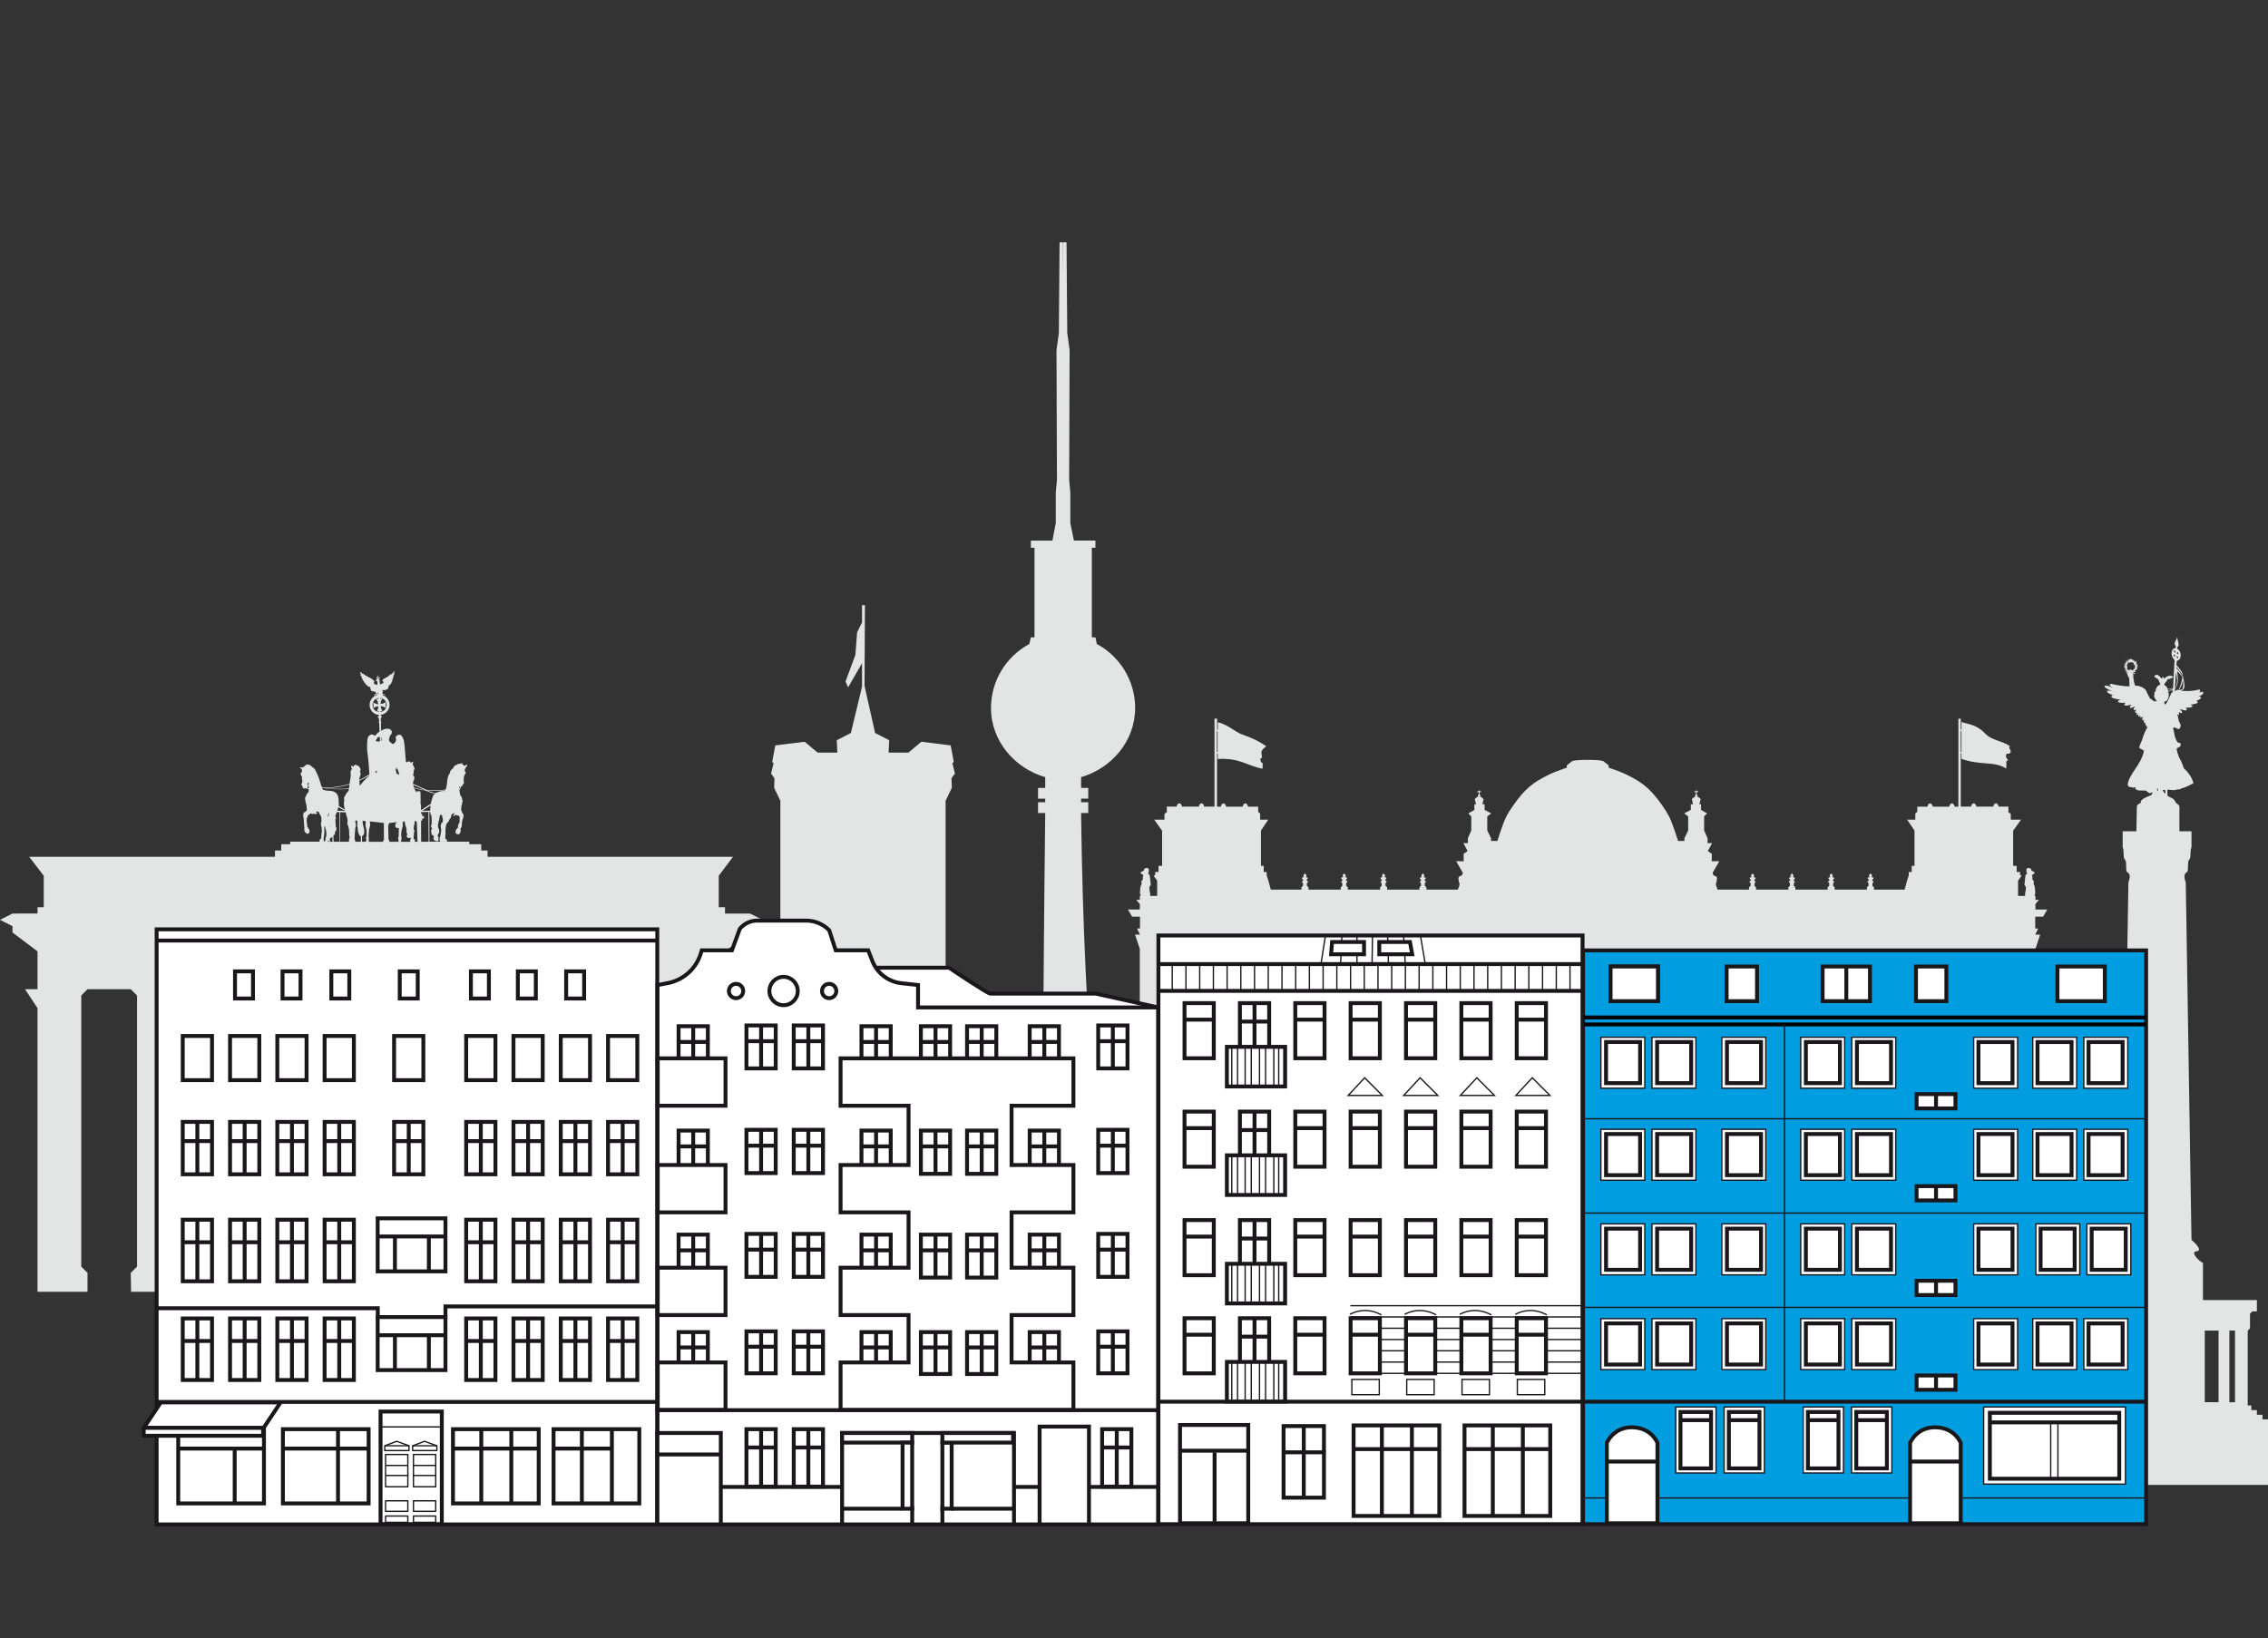 <?xml version="1.0" encoding="UTF-8"?>
<svg xmlns="http://www.w3.org/2000/svg" id="Ebene_1" data-name="Ebene 1" viewBox="0 0 870.38 628.84">
  <rect x="0" y="0" width="870.38" height="628.84" fill="#333333" stroke="none"/>
  <defs>
    <style>
      .cls-1, .cls-2, .cls-3, .cls-4, .cls-5, .cls-6 {
        stroke: #1a171b;
      }

      .cls-1, .cls-2, .cls-7, .cls-5 {
        stroke-width: 1.5px;
      }

      .cls-1, .cls-3, .cls-7, .cls-4, .cls-5, .cls-6 {
        fill: #fff;
      }

      .cls-1, .cls-6 {
        stroke-linejoin: round;
      }

      .cls-2 {
        fill: #009ee0;
      }

      .cls-2, .cls-3, .cls-7, .cls-4, .cls-5 {
        stroke-miterlimit: 10;
      }

      .cls-3 {
        stroke-linecap: round;
      }

      .cls-3, .cls-4, .cls-6 {
        stroke-width: .5px;
      }

      .cls-7 {
        stroke: #000;
      }

      .cls-8 {
        fill: #e3e4e4;
        fill-rule: evenodd;
      }
    </style>
  </defs>
  <path class="cls-8" d="M544.92,464.07l.03-3.58.46-.89-1.65-.89h-23.71l-5.58,2.66h-143.26v-22.15l1.08-2.58-.32-1.49v-2.09l.65-1.39-3.68-1.19-4.11-.1.11-21.76,1.52-1.39-3.57-1.29v-98.55l2.38-4.97-.11-3.68,1.3-1.79-.97-3.97.54-.5-1.19-6.36-11.26-1.39-4.98,4.17h-7.58l.22-4.77-5.41-2.78-4.05-18.04.15-31.03h-1.11v6.66l-1.89,3.78-.65,8.64-3.79,10.23.97,2.28,5.36-9.29v8.99l-4.28,17.78-5.41,2.78.22,4.77h-7.58l-4.98-4.17-11.26,1.39-1.19,6.36.54.5-.97,3.97,1.3,1.79-.11,3.68,2.38,4.97v98.55l-3.57,1.29,1.52,1.39.11,21.76-4.11.1-3.68,1.19.65,1.39v2.09l-.32,1.49,1.08,2.58v22.15h-143.26l-5.58-2.66h-23.71l-1.65.89.46.89.03,3.58h-.51l1.28,1.83v3.49s1.19,2.85,1.2,2.89l-.5,94.49h424.58l-.5-94.49s1.2-2.89,1.2-2.89v-3.49l1.28-1.83h-.51Z"></path>
  <path id="Reichstag" class="cls-8" d="M466.08,275.86v33.77h-3.95c-.13-.73-.54-1.27-1.03-1.27s-.9.53-1.03,1.27h-6.47c-.13-.73-.54-1.27-1.03-1.27s-.9.53-1.03,1.27h-3.75v2.12l-.91.68v2.2h-3.94l3.03,4.25v13.49h-1.36v2.35h-1.29v1.29h-.68l1.44,2.05v5.84h-2.64l-.14-.48.16-.1-.21-.97c-.14-.98-.46-2.04.39-2.57l-.23-2.24-.19-1.63c-.36-.35-1.05-.76-.39-.92.45-2.79-1.55-1.68-1.79-1.34v.47c-.48.3-1.16.5-1.36.93.33.51.74.68,1.17.78-.29.49-.37,1.07-.2,1.77-.09-.11-.75.6-.6.88.04.07.04.92.04.92-.55.85-.53,1.88-.58,2.88.04.36-.2.97.21,1.01l-.09.61h-.21v1.52h-1.36l1.36,1.59v2.12h-4.55l1.59,2.73h3.03v4.55h-1.14l1.14,2.35h-1.9l1.82,5.46v33.05l-1.59,2.58v2.35l-.91.3v1.36l.91.61v10.61l-.91.83v2.88l174.3.23h.12l174.3-.23v-2.88l-.91-.83v-10.61l.91-.61v-1.36l-.91-.3v-2.35l-1.59-2.58v-33.05l1.82-5.46h-1.9l1.14-2.35h-1.14v-4.55h3.03l1.59-2.73h-4.55v-2.12l1.36-1.59h-1.36v-1.52h-.21l-.09-.61c.41-.04.17-.65.21-1.01-.06-1-.03-2.03-.58-2.88,0,0,0-.84.04-.92.14-.27-.51-.99-.6-.88.18-.7.1-1.28-.2-1.77.43-.1.84-.27,1.17-.78-.2-.44-.88-.64-1.36-.93v-.47c-.24-.34-2.24-1.45-1.79,1.34.66.15-.03.57-.39.92l-.19,1.63-.23,2.24c.85.53.53,1.59.39,2.57l-.21.97.16.1-.14.48h-2.64v-5.84l1.44-2.05h-.68v-1.29h-1.29v-2.35h-1.36v-13.49l3.03-4.25h-3.94v-2.2l-.91-.68v-2.12h-3.75c-.13-.73-.54-1.27-1.03-1.27s-.9.53-1.03,1.27h-6.47c-.13-.73-.54-1.27-1.03-1.27s-.9.53-1.03,1.27h-3.95v-20.42h.28v2.08c7.61,2.7,12.37.71,17.19,3.73l.06-2.03c.12-.07-.57-.59.61-1.17-.09-.38-.69-.56-.77-1.54-.02-1.84.81-.21,1.77-1.49.31-.89-1.13-1.76-.24-2.36-3.02-2.1-6.75-2.17-9.12-4.47-3.23-3.36-5.2-3.65-9.5-4.78v2.9h-.28v-4.21h-.91v33.77h-1.44c-.13-.73-.54-1.27-1.03-1.27s-.9.53-1.03,1.27h-6.33c-.13-.73-.54-1.27-1.03-1.27s-.9.53-1.03,1.27h-3.89v1.97l-.76.68v2.35h-3.11l2.8,4.17v13.57h-1.06v2.35h-1.14v1.29l-.76,2.42-.83,3.05h-11.76v-.86l-.6-.63v-.97c.74-.53.23-.79-.15-1.09.56-.63,1.02-1.21-.2-1.21.24-.44.36-.86-.15-1.18l-.21-.44-.18.44c-.67.42-.44.8-.17,1.18-1.55.08-.34.77-.24,1.22-.34.18-1.08.36-.17,1.07v.97l-.63.62v.88h-12.39v-.86l-.6-.63v-.97c.74-.53.23-.79-.15-1.09.56-.63,1.02-1.21-.2-1.21.24-.44.36-.86-.15-1.18l-.21-.44-.18.44c-.67.42-.44.8-.17,1.18-1.55.08-.34.77-.24,1.22-.34.18-1.08.36-.17,1.07v.97l-.63.62v.88h-12.39v-.86l-.6-.63v-.97c.74-.53.23-.79-.15-1.09.56-.63,1.02-1.21-.2-1.21.24-.44.36-.86-.15-1.18l-.21-.44-.18.44c-.67.42-.44.8-.17,1.18-1.55.08-.34.77-.24,1.22-.34.18-1.08.36-.17,1.07v.97l-.63.62v.88h-12.39v-.86l-.6-.63v-.97c.74-.53.23-.79-.15-1.09.56-.63,1.02-1.21-.2-1.21.24-.44.36-.86-.15-1.18l-.21-.44-.18.44c-.67.42-.44.8-.17,1.18-1.55.08-.34.77-.24,1.22-.34.18-1.08.36-.17,1.07v.97l-.63.62v.88h-12.05c-.28-.99-1.06-1.91-.38-3.05-.01-.85.67-1.99-.83-2.24-.49-.34-.73-.75-.65-1.26l2.51-4.38-2.9.06.02-2.89-1.53-1.06,1.63-3.03h-1.73v-1.89l-1.31-2.97v-5.41l1.14-1.13-2.33-1.37v-2.13h-.66l.52-1.98c-.43-.51-.89-.9-1.39-1.01.12-.08.19-.21.19-.36,0-.2-.13-.36-.32-.43v-.91h.59v-.33h-.59v-.33h-.33v.33h-.59v.33h.59v.91c-.19.06-.32.23-.32.43,0,.15.08.29.2.37-.43.1-.89.4-1.4,1l.42,1.98h-.83v2.13l-2.54,1.37,1.52,1.13v5.41l-1.44,2.97v1.05h-2.44s-2.1-6.82-3.5-9.5c-1.4-2.68-4.12-6.39-5.75-8.25-1.63-1.87-3.08-3.16-4.75-4.38-1.67-1.22-4.47-2.73-6.38-3.62-1.9-.9-6.25-2.38-6.25-2.38v-.87l-1.87-1.5s-.24-.62-6.11-.62h-.12c-5.87,0-6.11.62-6.11.62l-1.87,1.5v.87s-4.35,1.48-6.25,2.38c-1.9.9-4.7,2.4-6.38,3.62-1.67,1.22-3.12,2.51-4.75,4.38-1.63,1.87-4.35,5.57-5.75,8.25-1.4,2.68-3.5,9.5-3.5,9.5h-2.44v-1.05l-1.44-2.97v-5.41l1.52-1.13-2.54-1.37v-2.13h-.83l.42-1.98c-.51-.59-.97-.9-1.4-1,.12-.08.2-.22.2-.37,0-.2-.13-.36-.32-.43v-.91h.59v-.33h-.59v-.33h-.33v.33h-.59v.33h.59v.91c-.19.06-.32.23-.32.43,0,.15.08.28.19.36-.5.11-.96.5-1.39,1.01l.52,1.98h-.66v2.13l-2.33,1.37,1.14,1.13v5.41l-1.31,2.97v1.89h-1.73l1.63,3.03-1.53,1.06.02,2.89-2.9-.06,2.51,4.38c.08.5-.16.92-.65,1.26-1.5.26-.82,1.39-.83,2.24.68,1.14-.1,2.06-.38,3.05h-12.05v-.88l-.63-.62v-.97c.91-.71.18-.89-.17-1.07.1-.45,1.31-1.14-.24-1.22.28-.38.5-.76-.17-1.18l-.18-.44-.21.44c-.51.32-.4.74-.15,1.18-1.22,0-.76.58-.2,1.21-.38.29-.9.56-.15,1.09v.97l-.6.63v.86h-12.39v-.88l-.63-.62v-.97c.91-.71.18-.89-.17-1.07.1-.45,1.31-1.14-.24-1.22.28-.38.5-.76-.17-1.18l-.18-.44-.21.44c-.51.32-.39.74-.15,1.18-1.22,0-.76.58-.2,1.21-.38.29-.9.56-.15,1.09v.97l-.6.63v.86h-12.39v-.88l-.63-.62v-.97c.91-.71.18-.89-.17-1.07.1-.45,1.31-1.14-.24-1.22.28-.38.5-.76-.17-1.18l-.18-.44-.21.44c-.51.32-.4.74-.15,1.18-1.22,0-.76.58-.2,1.21-.38.29-.9.56-.15,1.09v.97l-.6.63v.86h-12.39v-.88l-.63-.62v-.97c.91-.71.18-.89-.17-1.07.1-.45,1.31-1.14-.24-1.22.28-.38.5-.76-.17-1.18l-.18-.44-.21.44c-.51.32-.4.74-.15,1.18-1.22,0-.76.58-.2,1.21-.38.29-.9.56-.15,1.09v.97l-.6.63v.86h-11.76l-.83-3.05-.76-2.42v-1.29h-1.14v-2.35h-1.06v-13.57l2.8-4.17h-3.11v-2.35l-.76-.68v-1.97h-3.89c-.13-.73-.54-1.27-1.03-1.27s-.9.53-1.03,1.27h-6.33c-.13-.73-.54-1.27-1.03-1.27s-.9.53-1.03,1.27h-1.44v-20.37h.28v2.08c8.56-.53,11.44,2.75,17.19,3.72l.06-2.03c-.33-.36-.81-.35-.87-1.37-.09-.38-.09-.71.55-.66,0-.86-.08-1.64-.22-2.35.31-.89,1.03-1.59,1.92-2.19-3.02-2.1-5.27-3.07-9.12-4.48-3.23-1.18-5.2-3.65-9.5-4.78v2.9h-.28v-4.26h-.91ZM752.47,280.62h.28v8.05h-.28v-8.05ZM466.99,280.67h.28v8.05h-.28v-8.05Z"></path>
  <path id="BrandenburgerTor" class="cls-8" d="M151.46,257.66c-.53.03-.8,1.01-1.36,1.31l-.16-.25c-.65.72-1.41,1.25-2.27,1.62-.4.28-.98.38-.89,1.15.42.12.6.32.19.76-.35.17-.68.35-1.1.48-.1-.58-.21-1.17-.23-1.78-.05-.07-.14-.13-.24-.19v-.19c.18-.08.42-.16.41-.38,0-.21-.28-.31-.46-.27-.01.06-.06.07-.11.07v-.07s.07-.1.07-.17c0-.1-.07-.17-.16-.19v-.2h.11v-.07h-.11v-.12h-.07v.12h-.11v.07h.11v.2c-.09.02-.16.09-.16.19,0,.06.04.12.09.16l-.03.07c-.06,0-.12-.01-.16-.09-.31-.01-.36.2-.37.32-.01.12.15.28.3.36v.19c-.16.08-.31.15-.44.29-.04.2-.02.4.09.59.01-.07.03-.14.09-.17.1-.08.24-.1.34.04.02.5.16,1.07-.21,1.42-.5-.15-.98-.31-1.23-.84.61-.56-.02-.79-.23-1.13-1.28-1.08-2.72-1.29-3.82-2.41l-.09.16c-.32-.27-.9-.84-1.06-.72-.16.12.16.55.34.82-.48.52.17.65.34.95-.35.35.09.61.33.89-.1.28-.17.57.5.79-.27.4.13.55.46.72-.11.34.04.47.31.53.08.19.09.49.4.36.07.21.16.39.47.29.05.4.27.45.61.26.04.24.12.4.29.35,0,.27-.39.77.11.75.04.28,0,.72.37.43.12.19.2.55.49.14.12.15.22.45.4.07.13.1.1.53.49.09.11-.01.1.58.07.61-.01.01.17-.04.17-.04v.3c-.7.08-.71.51-.66.97,0,0,0,0,0,.02-1.11.68-1.84,1.91-1.84,3.3,0,2.06,1.61,3.74,3.62,3.85v.35c-.39.12-.47.17-.49.36-.01.2.16.24.33.36l.1.39.1,1.16c-.25.18-.2.37.04.55l.11,3.2-.86.68c-.29.35-.58.71-.92.95-1.36-1.07-2.21-.16-2.6.46-.4.63-.5,3.64-.34,5.5.45,2.93.66,5.88.84,8.85-.76.52-3.12,1.81-3.88,2.09v-.61s.49-1.25.49-1.25l-.03-.94c-.48-.37-.27-.45-.07-.55.29-.58-.08-1.18-.47-1.76l-.41-.29c-.68-.23-1.43-.88-1.84.53-.06-.3-.42-.44-.74-.61-.04.36-.25.74.23,1.04l-.03.4c-.59.63-.46,1-.46,1.43.02.55.03.89.04,1.24-.15.97-.33,1.94-.47,2.91-3.42,1.12-9.4,1.83-10.57,1.31l.06-.2-.23-.09c-.62-1.75-.93-3.56-1.92-5.27-.1-.55-.52-1.09-.86-1.64-.84-.51-1.59-1.53-2.5-1.54-.45,0-.93.23-1.47.88l-.51.25c-.52-.19-.58-.03-.72.07l-.34-.1v.27c.47,0,.56.31.74.55.1.33.07.63.03.91-.27.31-.49.58-.46.69.08.19.08.38.06.56l.43.55v.91c.19.74.35,1.47-.26,1.96.12.27.25.56.41.92.16.14.18.36.24.55.29.4.62.28.96.13,0,0,1.17.38,1.24.38s-.06.48-.06.48h.06s-.04.58-.04.58c-.48.5-.89,1.03-1.06,1.69-.36.53-.29.88-.27,1.26l.33,1.6c.27.35.2,1.13.26,1.56.39,1.3-.51,1.48-1.17,1.88l-.19,1.07c.31,1.19.29,2.59.39,3.92.09.53.17,1.07.03,1.67.35,1.3,1.5,1.91,1.92.98.41-.92-.28-1.52-.56-2.08-.27-.1-.22-.45-.19-.71-.35-1.93-.29-2.84.11-3.22.1-.22.11-.46.1-.72.52.12.82-.63,1.12-.66.3-.03.4.28.67.22.57-.26,1.24.31,1.82-.19-.15-.27-.55-.55-.44-.79l1.03.14c.17.76.59,1.3.97,1.88,0,0,.14,1.88.06,1.96-.44.41.07,2.2.07,2.35.16,1,.03,2.01-.13,3.02l.03.92c-.19.2-.38.34-.57.48-.04.3-.1.58-.16.87h-11.23v.98h-3.43v2.41h-2.4v2.41H11.2l5.59,7.27v12.09h-2.39v2.42H4.79l-4.79,2.41,4.79,2.44v2.41l9.61,7.26v14.52h-4.81l4.81,7.27v108.89h19.18v-7.26l-2.39-2.42v-104.06l2.39-2.42h16.59l2.42,2.42v104.06l-2.42,2.42.13,7.26h26.46v-7.26l-2.42-2.42v-104.06l2.42-2.42h26.37l2.4,2.42v104.06l-2.4,2.42v7.26h21.61v-7.26l-2.42-2.42v-104.06l2.42-2.42h43.15l2.4,2.42v104.06l-2.4,2.42v7.26h21.6v-7.26l-2.39-2.42v-104.06l2.39-2.42h26.37l2.42,2.42v104.06l-2.42,2.42v7.26h21.6v-7.26l-2.4-2.42v-104.06l2.4-2.42h21.58l2.42,2.42v104.06l-2.42,2.42v7.26h19.19v-108.89l4.79-7.27h-4.79v-14.52l9.6-7.26v-2.41l4.81-2.44-4.81-2.41h-9.6v-2.42h-2.4v-12.09l5.47-7.27h-94.2v-2.41h-2.42v-2.41h-4.59v-.98h-15.3l-.03-11.44s.14,0,.3-.01c.03.53.19,1.04.5,1.53.04,1.03.19,2.03.11,3.09l-.31.81.43,1.08c-.09.27-.22.47-.37.61l.24,1.66c.31.14.66.18.84.59l-.14,1.08c.41.74,1.06.95,1.89.72.02-.46-.05-.69.06-1.38l-.31-.49.03-.69c.34-.24.62-.54.51-1.2.03-.47-.15-.91-.37-1.34-.12-.42-.09-.84-.09-1.26.38-1.26.57-2.41.76-3.55.29-.23.55-.07.8.04.02,1.02.88,2.34-.19,2.99l-.37,1.07c.46,1.67.09,3.32-.4,4.96.05.43.04.92.3,1.1l2.65-.02-.07-.52-.69-.74c0-.63.02-1.28.11-1.95-.14-1.89.15-2.75.41-3.67,1.02-.96.94-1.27,1.16-1.75.58-.38.59-1.12.72-1.77l1.03-.59c.35-.2-.49,1.05-.23,1.23.27.18.4-.41.66-.49.63.07,1.15.31,1.66.56l-.03,2.29-.59,1.13v.92c-1.4,1.04-1.01,2.44-.31,2.53.71.08,1.14,0,1.39-1.53l-.16-.62c.25-.21.38-.55.5-.88.12-1.12,0-2.28.63-3.3l.06-1.23c-.53-.52-.72-1.26-.94-1.96.14-.45.13-1.45.14-1.46.14-.07.35-.59.29-1.3.15-.29.33-.58-.01-1,.07-.57-.27-1.06-.57-1.56-.24-.27-.29-.71-.36-1.13l-.13-1.04c.31-.42.53-.84.63-1.26.25-.08.49-.27.67-.77.18-.18.36-.39.54-.71-.09-.17-.28-.23-.19-.66.05-.7-.02-1.43.21-2.06l.33-.63c.3-.34.32-.71-.14-1.13l.04-.65.26-.53c.3-.42.81-.76.53-1.44-.33.41-.66.48-.99.63-.22-.24-.32-.57-.86-.55.22-.42.2-.57.06-.58,0,0-.02,0-.03,0-.13.01-.33.12-.57.26-.54.08-1.14,0-1.56.48-.56.09-1.04.42-1.33,1.28-.93.6-1.24,1.24-1.27,1.9-.99,1.28-.93,2.82-1.14,4.3l-.19,1.05-.17.61-.11.29h.01v.04c-2.5.4-4.95.28-7.39.1-1.73-.78-3.46-1.65-5.15-2.25v-.09s.01.01.01.01c-.03-.38.01-.7.13-.98.15-.19.26-.44.31-.74-.01-.29.03-.59.11-.88-.22-.15-.38-.41-.5-.71.14-.48.19-1.01.19-1.59.15-.53.62-1,.06-1.67-.11-.3-.22-.6-.47-.85.29-.77.51-1.47-.63-.65-.41-.58-.91-.74-1.62-.14l-.33-.33c-.14-1.65-.41-6.08-.67-7.52-.38-2.1-1.57-3.97-3.29-1.89.36.96.34,1.89-.84,2.65-.04,0-.08,0-.11,0-.2,0-.29-.03-.37-.07h-.06s-.04-.04-.06-.04c-.09-.34-.34-.48-.63-.58-.32-.21-.36-.63-.49-.98.16-.38.31-.75.26-1.13.17-.04.18-.17.17-.3.14-.13.25-.27.27-.49h.3s-.11-.29-.11-.29l.2-.07-.09-.17.13-.03.03-.22-.19-.02.26-.19-.16-.11.14-.35-.23.12-.1-.66-.07.39-.47-.56-.07.12-.26-.32v.24h-.19v-.16s-.59.12-.59.12l.03-.17-.5.16.03-.13-.54.33.06-.17-.69.4-.04-.2-.3.46-.24.07-.09-2.97c.18-.21.26-.42-.03-.58v-1.16s.1-.38.1-.38c.12-.13.3-.21.3-.39,0-.18-.08-.24-.46-.32l-.04-.36c1.93-.2,3.45-1.84,3.45-3.84-.01-1.85-1.36-3.33-2.63-3.67v-.29c.24-.07.41.14.61.2.06-.04.23.36.24.39.01.03.08-.28.03-.32-.09-.12-.24-.13-.27-.36-.25-.06-.49-.1-.74-.26,0-.09-.11-.26.09-.23,0,0-.02-.24-.03-.26,0-.02.09-.03.09-.03,0-.22-.07-.49-.14-.74.04-.08.11-.11.16-.14.12.13.24.24.31-.01.12.18.25.18.41-.04.14.2.26.26.36-.1.13.11.27.29.4-.14.23.06.44.09.4-.29.24.07.28-.08.21-.36.25-.05.14-.25.09-.43.1-.06.07-.19.07-.3.26.07.22-.07.21-.2.19.05.29-.03.29-.24.29.12.23-.12.26-.27.25.03.26-.16.24-.36.11-.08.2-.16.13-.33.22-.15.3-.32.17-.51.08-.15.37-.18.09-.53.11-.23.55-.33.26-.71.25-.24.28-.46.14-.68.17-.32.65-.73.27-.87-.16-.06.2-.58.3-.87-.02,0-.04,0-.06,0ZM144.88,260.08s.07.01.09.03c.07.07.07.26,0,.33-.03.04-.14.04-.17,0-.07-.07-.07-.26,0-.33.02-.02.05-.03.09-.03ZM145.37,260.08s.07.01.09.03c.07.07.07.26,0,.33-.03.04-.14.04-.17,0-.07-.07-.07-.26,0-.33.02-.02.05-.03.09-.03ZM145.01,265.78c.03.29.02.57-.03.85-.07-.08-.16-.14-.21-.32v-.2c.06-.12.05-.3.24-.33ZM144.39,266.53c.06,0,.14.02.21.06.07.25.03.39-.09.43-.11-.21-.24-.2-.37-.07-.07.18-.15.26-.27.29v-.22c.14-.26.29-.49.51-.49ZM145.89,267.9c.28.02.54.1.79.2.99.4,1.69,1.36,1.69,2.51,0,1.41-1.03,2.54-2.37,2.7v-.13s-.01-.16-.01-.16l.76-.03c-.22-.63-.62-1.07-.64-1.93.74.04,1.34.37,1.95.66l-.06-2.24c-.49.31-.87.69-1.9.71-.07-.79.3-1.43.6-2.09l-.79.07v-.27ZM145.28,267.92c0,.09.01.2.01.3l-.94.07c.48.68.79,1.37.74,2.05-.76-.04-1.24-.43-1.8-.72l.06,2.14c.54-.3,1.09-.62,1.8-.66.13.7-.26,1.33-.49,1.99l.76-.03c0,.09.01.2.01.27-1.39-.12-2.46-1.28-2.46-2.71s.99-2.51,2.3-2.7ZM145.75,282.84l.03,1.78c-.48.01-.88-.02-1.3-.03.01.01-.17-.22-.2-.26-.09-.09.71-1.46.84-1.37.19-.03.39-.05.63-.12ZM146.37,283.03l.19.02c0,.31,0,.61.07,1.05-.04.18-.14.27-.21.39l-.04-1.46ZM152.14,294.54c.24.26.16.53.2.79l.34.1.6,2.01c-.35-.2-.72-.34-1.1-.48l-.36-1.73c.22-.1.28-.37.31-.69ZM144.62,295.84v.38h.03c-.16.31-.34.45-.53.53l-.03-.62.53-.29ZM141.82,297.72s0,.03,0,.04c-1.46,1.09-2.67,2.43-3.75,3.91l-.16-2.01c1.29-.63,2.56-1.22,3.9-1.95ZM118.39,300.26s.15.98.13.91c-.05-.15-.38-.12-.46.06-.09-.07-.11-.22-.13-.33.09-.25.28-.44.46-.63ZM134.11,301.14c-.06.43-.11.86-.14,1.28l-.16.27c-2.89.17-5.84.2-8.55-.13,3.05-.11,6-.57,8.85-1.43ZM118.36,301.18v.36c-.15.01-.18-.09-.2-.2.03-.19.12-.14.2-.16ZM158.54,301.34c1.54.49,3,1.22,4.48,1.89-1.43-.27-2.86-.51-4.29-.99-.01-.03-.03-.05-.04-.07.2-.22.12-.38.11-.56l-.21.03-.04-.29ZM118.09,301.53c.08.11.15.16.41.12.02.45.03.88-.04,1-.2-.07-.41-.12-.57-.22.27-.26.3-.58.2-.89ZM176.62,301.89c-.07.29-.14.57-.37.76-.02-.2-.05-.4-.04-.56.14-.1.27-.17.41-.2ZM123.5,302.46c3.46.48,6.58.61,10.2.42v.02s.2.03.2.03l-.14.62c-.56.58-1.04,1.23-1.39,2.02-.53.53-.3.96-.24,1.43-.2.92-.18,1.84-.03,2.76l.29,1c-.66-.31-1.8-.95-2.4-1.38,0-.03.02-.05.03-.09-.07-2.74.36-5.8-4.05-5.74-.77-.07-1.5-.18-1.97-.46l-.5-.56v-.04ZM158.87,302.48c1.35.48,2.81.7,4.22.92,1.1.4,2.5.98,3.3,1.14.2.04.49.01.82-.04-.46.28-.86.63-1.12,1.02-.03.05.1.13.1.13l-.2.49c-.32.78-.53,1.59-.66,2.41l-3.48,2.25-.34.06c.03-.78.23-1.61-.1-2.27-.02-1.61.05-3.25-.09-4.82l-1.39-.04-.1.56c-.35-.77-.66-1.28-.97-1.82ZM170.92,303.3v.04c-.24.1-.55.2-.86.27-.37,0-.83.08-1.32.22,0,0,0,0-.01,0-.27.08-.56.18-.83.3-.5.18-1.01.33-1.46.17l-2.59-.88-.09-.02c2.37.16,4.74.34,7.15-.12ZM170.82,303.5l-.11.26c-.08-.05-.19-.09-.31-.12.16-.05.31-.1.43-.14ZM165.25,309.23c-.08.65-.14,1.3-.19,1.95,0,0,0,0,0,.01l-3.02.03,3.2-1.99ZM129.86,309.84c.95.63,1.8,1.01,2.63,1.34v.07s-3.06-.07-3.06-.07c.16-.44.31-.89.43-1.34ZM164.4,311.67l.09,11.44h-2.86l-.03-3.38v-4.73h.34l.09-.77h.6c.16-.33.14-.68,0-1.01h-.6l-.1-.84h-.33v-.65l2.8-.07ZM129.23,311.74l1.07.03-.1,11.34h-2.17c0-.92-.19-2.42.04-2.55.49-.12.6-.46.39-.97.52-.67.95-1.36.4-2.29-.05-.95-.1-1.96-.16-3.02l.21.14c.08-.4-.06-.76-.24-1.11.18-.53.37-1.05.56-1.57ZM130.59,311.77l2.06.04c.22,1.44,1.07,2.7.61,4.34.6,1.34.82,2.76.73,4.24.2.73.31,1.41-.1,1.86.04.29.12.59.04.85h-3.55l.2-11.34ZM126.32,311.97v.63c-.3.39-.37.67-.46.95l-.14-.27.6-1.31ZM136.61,314.93h.39c.38,1.15-.2,2.02.34,3.03-.14.53,0,1.07.2,1.6.17.62.31,1.27.94,1.41v2.14s-2.1,0-2.1,0l-.31-1.27.13-2.15c.13-.74.11-1.24.1-1.77.34-.6.43-1.33.09-2.21-.11-.29-.08-.56.23-.78ZM139.16,315.09c.37.03.74-.05,1.12.17l.13.43c-.33.84-.05,1.74.23,2.66l.06,2.41c-.18.56-.35,1.13-.06,1.83-.07.26-.23.34-.36.48l.07.04h-1.42v-2.14c.37-.17.56-.46.72-.77.14-.6.16-1.17.1-1.7-.27-1.14-.64-2.28-.59-3.42ZM159.11,315.18h.49s.27.27.27.27l.1.4.26,7.26h-1.04v-.97c-.27,0-.48-.03-.46-.23l.16-2.34c.37-.68-.03-.98-.16-1.41.14-.35.18-.81.11-1.37.42-.32.23-1.05.27-1.62ZM155.31,315.28c.09.74.16,1.49.51,2.16l.2.97c-.19,1.09.17,1.29.29,1.89l-.29.78c.41.48.65.96,1.6.36l-.06.42c.14.17.16.35-.17.52l.06.74h-3.56v-.29c.24-.66.29-1.26.1-1.79-.08-1.31.09-2.55.56-3.72.16-.57-.27-1.17.13-1.93l.63-.1ZM141.88,315.29l5.43.61h0s.03,6.41.03,6.41l-.44.81h-5.21.03c-.18-.21-.38-.4-.16-.94l-.1-1.38.21-2.58c.33-.94.56-1.9.2-2.91ZM152.29,315.6l.04.2-.43.13c-.41,1.23-.34,2.09,1.16,1.88l-.07,3.2c-.21.49-.26,1.03.01,1.66l-.17.45h-3.32l-.43-1.07-.1-5.38.29-.22v-.52l3.02-.33ZM126.4,316.91c.17,0,.16.23.16.43-.13-.07-.2-.24-.16-.43ZM124.71,317.01l.13.94c.42,1.02.67,2.19.07,4.03v.69c-.16.16-.4.26-.63.38l-.1-.88.3-2.51-.03-2.18.26-.46ZM127.52,321.19l.1,1.92h-.99v-1.38c.37-.14.69-.23.89-.53ZM126.12,322.51l.07.61h-.37c.05-.24.05-.52.3-.61Z"></path>
  <path id="Siegessaeule" class="cls-8" d="M835.52,244.59c-.17,1.16-1.64,2.11-.52,3.48l-.1.69s-.05,0-.07,0c-.06,0-.12,0-.17.02-.92.16-1.46,1.34-1.21,2.65.13.7.47,1.3.9,1.67l.16.6-.57,10.49c-.76.1-1.48.11-2.17.04-.2-.62-.61-.95-1.08-1.19l-.04-.3h-.11c.2-.77,1.13-1.01,1.19-1.98.26.07.43.09.26-.18.4.16.66.21.54-.06.41.1.51.03.33-.17.21-.02.59.06.56-.09.17-.06.66-.05.39-.23.28-.06.43-.12,0-.24v-.15c-.81-.38-1.72-.55-3.43.97-.01-.21.08-.5-.11-.64-.19-.14-.4-.06-.55.02l-.14.12c.39.09.25.29.08.49-.51-.55-1.28-1.51-1.75-1.52-.45,0-.91-.08-.99.34-.19.08-.5.16.02.21-.15.12-.25.23.12.27-.16.17-.05.25.4.22-.12.21.09.23.38.2-.14.19-.18.33.33.2-.23.42.08.3.31.22-.04.09-.05.12-.06.12,0,0,0-.02-.04.1-.03.57.65,1.19.71,1.71h-.22s-.01.24-.01.24c-.93.35-1.13.74-1.22,1.14-.14.13-.29.25-.3.46-.1.21-.03.43.01.65-.25.08-.3.26-.28.47-.45.12-.38.49-.2.92-.17.17-.25.37-.22.57.03.21-.02.42.26.62.05.59.39.91.76,1.18-.29.42-.74.37-1.23.16-.37-.36-.8-.68-1.31-.95-.68-1-1.21-2.49-1.61-3.18-.4-.7-2.34-1.88-4.11-1.73-.44-1.05-.55-2.06-.71-3.07,0-.5.04-.99-.09-1.48h-.02s-.05-.29-.05-.29c.25.18.71.49.83.35.13-.15-.59-.56-.87-.85.2-.15.68.25,1.13.25l-.39-.18c.09-.1.27-.11.43-.15,0,0-.25-.1-.26-.12-.01-.02.28-.14.28-.14l-.54-.03c.47-.29.91-.61,1.23-1.11l-.51-.05c.28-.31.61-.62.6-1-.17.07-.33.1-.48.12.05-.33.21-.65.34-.98-.2.19-.38.41-.62.55.14-.58.31-1.18.07-1.45l-.26.49s.02-.3,0-.32c-.04-.05-.26.49-.26.58-.12-.5-.2-1.02-.61-1.29l-.04.85c-.39-1.2-1-1.21-1.75-.4,0,0,0-.68-.02-.7,0,0,0,0-.01,0-.13-.02-.27,1.1-.24,1.11l-.19.34v-.88s-.18.75-.18.75l-.16-1.01c-.06.54-.11,1.08-.07,1.61-.09-.23-.2-.45-.35-.65v1.14s-.5-.65-.5-.65c.1.45.33.87.55,1.29l-.61-.27c.07.72.57.9.93,1.26-.32,0-.69-.09-.91.11.33.06.68.11.9.25-.17.09-.4.08-.61.11.28.11.56.22.87.22l-.05.23c-.22.17-.47.19-.71.29l.68.03.04.22h-.02c.23.68.46,1.37.93,2.09l.11,3.08c-1.99.02-4.93-.49-5.91-.71-.55-.13-.94-.25-1.22-.25-.22,0-.37.08-.47.29-.24.5,1.17,1.1,1.17,1.1,0,.16-2.78-1.22-3.16-.55-.39.68,3.13,2.06,3.13,2.06,0,0-2-.7-2.18-.04-.18.67,2.44,1.54,2.44,1.54,0,0-.84-.07-.75.6.09.66,3.74,1.13,3.74,1.13,0,0-1.3.06-1.19.71.11.64,3.02.38,3.02.38,0,0-.82.43-.57.94.26.51,2.74-.18,2.74-.18,0,0-.91.78-.6,1.17.31.39,1.91-.51,1.91-.51,0,0-.75,1.06-.5,1.35.25.29,1.07-.2,1.07-.2,0,0-.68.88-.49,1.21.19.33.79-.05.79-.05,0,0-.45.76-.24.95.21.18.83-.33.83-.33,0,0-.36.76-.14.93.22.16.8-.35.8-.35,0,0-.23.67.05.81.29.15.89-.55.89-.55,0,0-.49,1.36-.21,1.55.29.2.65-.34.65-.34,0,0-.27,1.13-.05,1.29.23.16.52-.19.52-.19,0,0-.12.98.05,1.12.17.14.35-.05.35-.05,0,0-.06.71.14.78.19.06.41-.37.41-.37l.02.16c-1.01,1.65-1.83,3.69-2.01,4.52-.19.83-.99,2.19-1.31,3.42.12.58.66.75,1.23.88-.01.29.33.35.61.45-.59,2.94-2.14,5.26-3.72,7.56-.96,1.54-2.04,3.07-2.41,4.7h0l-.09.45c-.23,1.03.86,1.32.99,1.3.78-.13.77.26,1.08.27.33,0,.35-.55.95-.06l-.19.4c.95.99,2.66.62,4.12.7.5.42.9.94,1.73,1.03.22-.15.4-.38.76-.3.02.43-.27.7-.44,1.03-1.11.48-4.41,1.5-3.99,2.92-.61.42-1.47.55-1.54,1.65l-.17,9.31h-5.27v6.1c.72,1.72,0,3.92.88,4.79.88.87.06,4.35.88,4.79.82.44,1.42,1.38.44,3.92l-1.1,68.62-1.1,68.62s-4.88,4.09-1.95,4.36c2.93.26-1.93,4.7-2.45,4.36v14.38h-25.52v4.35h1.76l.88.87v5.66l.88.87v28.71h-2.11v1.78h-2.14v1.78h-2.14v1.78h-2.14v25.15h90.72v-25.15h-2.14v-1.78h-2.14v-1.78h-2.14v-1.78h-1.38v-28.71l.88-.87v-5.66l.88-.87h1.76v-4.35h-20.69v-14.38c-.52.34-5.38-4.09-2.45-4.36,2.93-.26-1.95-4.36-1.95-4.36l-1.1-68.62-1.1-68.62c-.98-2.54-.38-3.48.44-3.92.82-.44,0-3.92.88-4.79.88-.87.16-3.07.88-4.79v-6.1h-4.64v-9.13c.09-.87-.7-1.37-1.39-1.82-.56-1.91-2.11-1.85-3.19-2.72l-.03-2.34c1.24.02,2.57.5,3.68-.05.47-.03.82.02,1.49-.13l-.05-.25c1.74-.29,3.29-1.23,4.89-1.99-.54-2.02-1.68-3.94-3.68-5.74-.48-1.43-1.05-2.87-1.89-4.3-.41-1.12-.83-2.25-.88-3.37.95-.45,2.07-.81,1.32-2.09-.34.03-.68.03-1.02-.3-.5-.8-.91-1.69-1.13-2.78-.11-.82-.25-1.63-.58-2.45l.47-.49c.75.29,1.72,1.06,2.09.46.38-.62.76-1.16-.44-2.94.2-.18.15-.47-.16-.87.09-.58-.15-1.15-.43-1.73.98.69.91.52.7-.77.39.11.91.72,1.18.29.28-.44-.51-.97-.8-1.43,0,0,2.38.87,2.62.41.24-.46-.45-.94-.45-.94,0,0,2.53.16,2.67-.51.13-.65-1.33-.59-1.33-.59,0,0,3.19-.24,3.31-.86.12-.62-.57-.65-.57-.65,0,0,1.95-.56,1.87-1.23-.08-.66-1.23-.28-1.23-.28,0,0,2.26-.83,2.13-1.59-.13-.76-1.59-.07-1.59-.07,0,0,.56-.57.35-.97-.2-.4-1.09-.05-1.09-.05-2.19.55-4.24.46-6.28.31h0c.69-.28,1.39-.56,1.37-1.87-.04-.96-.1-1.92-.47-2.88.07-.73-.24-1-.21-1.22.14-1.21-1.73-3.02-2.36-3.83l.06-1.5.39-.31c.85-.23,1.33-1.37,1.09-2.62-.17-.9-.68-1.62-1.27-1.93l.02-.58c1.13-.51.03-2.49,0-3.76ZM834.59,249.64c.22.38.2.68.22.99-.22-.1-.42-.28-.6-.55.02-.24.14-.4.37-.43ZM835.66,250.23c.17.16.3.37.33.78-.19.11-.39.06-.58-.04.03-.25.02-.51.25-.73ZM834.31,251.32s.04,0,.06,0c.13,0,.27.03.41.09,0,.31-.16.51-.31.72-.2-.25-.31-.51-.33-.79.05-.01.11-.02.17-.02ZM835.4,251.75c.19.15.41.25.53.53-.06.2-.15.39-.41.45-.08-.31-.18-.63-.12-.98ZM817.88,254.22c.09,0,.18,0,.27,0,.35.02.57.16.71.38h-.2c.19.31.4.57.64.78l.1.45-.1.15.14.17c-.33.48-.6,1.09-1.12,1.19-.14-.24-.28-.51-.5-.02-.06-.1-.1-.67-.46-.16-.22-.05-.38,0-.5.13l-.56-.43.04-1.25c-.07.02-.14-.04-.21-.18l.33-.53.1-.39c.1-.24.58-.18.9-.23.14-.04.29-.05.44-.06ZM835.21,255.98l2.03,2.52c.16.41.46.82.3,1.23-.4-1.02-1.25-2.09-2.26-3.18l-.07-.56ZM835.52,257.66c.78.7,1.49,1.43,2,2.24-.27,1.88-.76,3.56-1.52,4.98l-.18-.03-.21-.05h-.02s-.04,0-.04,0l-.47.25-.48.23.08-.73c1.52-1.95,1.13-4.55.82-6.88ZM816.65,257.98c.06,0,.12.07.12.15s-.05.14-.12.14-.12-.06-.12-.14.05-.15.12-.15ZM817.83,258.01s.06.08.06.19-.03.19-.06.19-.07-.08-.07-.19.03-.19.07-.19ZM835.03,258.13c.3,1.06.37,2.04.45,3.03-.12,1.1-.1,2.27-.8,3.05l.34-6.08ZM837.73,261.16c.17-.02.08,2.85-.13,3.25-.09.17-1.06.52-1.34.53h-.07c.77-1.09,1.21-2.34,1.53-3.78ZM831.83,264.37c.64.04,1.28.06,2.03.03v.23c-.61.2-1.22.23-1.84.32l-.03-.08c-.02-.12-.05-.23-.12-.35l-.05-.15ZM833.55,264.89c-.69.41-1.08.31-1.56.37l.03-.21,1.54-.16ZM833.85,265v.63s-.46.22-.46.22c-.74,1.53-1.39,3.25-2.33,4.59v-.02c-.54-.18-.52-.63-.38-1.14.48-.06.97-.01,1.29-1.18.17-.2.23-.36.14-.47.36-.22.2-.39.09-.56.13-.25.12-.44.07-.62-.03-.15.07-.15.15-.2-.11-.2-.26-.35-.45-.45.05-.09.07-.18.06-.28l1.82-.52ZM827.85,302.5c.18.12.22.36.28.58,0,0,.02.69,0,.74-.15-.19-.27-.42-.32-.74-.03-.18-.03-.36.05-.58ZM830.04,303.18s.91.17.93.13l.05,1.29c-.2-.04-.37-.2-.55-.36-.05-.26-.2-.49-.43-.69-.03-.12-.07-.24,0-.36ZM793.03,510.74h2.16v27.52h-2.16v-27.52ZM855.56,510.74h2.16v27.52h-2.16v-27.52ZM799.33,510.76h5.3v27.48h-5.3v-27.48ZM846.11,510.76h5.3v27.48h-5.3v-27.48Z"></path>
  <path id="Fernsehturm" class="cls-8" d="M407.91,93.06h0c-.36.05-.71-.22-1.07,0h-.21l-.28,34.78-.9,6.53.17,49.75-.45,5.04v11.6l-1.29,6.75h-8.26v2.75h1.38v34.4h-1.38l-.6,2.54c-8.75,4.7-14.71,13.96-14.71,24.58,0,12.71,9.17,23.19,20.81,26.53-.02,1.58.02,2.54,0,4.13h-2.75v4.13h2.75v1.38h-2.75v4.13c2.75,0-1.38,0,2.75,0-1.07,89.56-.44,122.27-3.51,211.64-.04-.06,7.45-.05,15.16-.03.05,0,16.29-41.86,5.78,8.28,7.71-.02,7.02-3.23,6.98-3.17-3.07-89.37-9.57-127.16-10.64-216.72h2.75v-4.13h-2.75v-1.38h2.75v-4.13h-2.75c-.02-1.58.02-2.54,0-4.13,11.64-3.35,20.74-13.82,20.74-26.53,0-10.62-5.96-19.88-14.71-24.58l-.53-2.54h-1.38v-34.4h1.38v-2.75h-8.26l-1.37-6.75v-11.6l-.45-5.04.17-49.75-.9-6.53-.28-34.78h-.21c-.36-.22-.71.05-1.07,0h0s-.03-.01-.03,0c0,28.2-.05,0-.07,0-.01,0-.02,0-.03,0Z"></path>
  <g>
    <g>
      <rect class="cls-5" x="60.11" y="356.73" width="192.13" height="228.43"></rect>
      <rect class="cls-5" x="108.57" y="548.6" width="32.9" height="28.5"></rect>
      <line class="cls-5" x1="108.57" y1="556.05" x2="141.48" y2="556.05"></line>
      <line class="cls-5" x1="129.72" y1="548.32" x2="129.72" y2="576.82"></line>
      <rect class="cls-5" x="173.84" y="548.6" width="32.9" height="28.5"></rect>
      <line class="cls-5" x1="173.84" y1="556.05" x2="206.74" y2="556.05"></line>
      <line class="cls-5" x1="196.22" y1="548.32" x2="196.22" y2="576.82"></line>
      <line class="cls-5" x1="184.7" y1="548.32" x2="184.7" y2="576.82"></line>
      <rect class="cls-5" x="212.44" y="548.6" width="32.9" height="28.5"></rect>
      <line class="cls-5" x1="212.44" y1="556.05" x2="234.93" y2="556.05"></line>
      <line class="cls-5" x1="234.82" y1="548.32" x2="234.82" y2="576.82"></line>
      <line class="cls-5" x1="223.3" y1="548.32" x2="223.3" y2="576.82"></line>
      <rect class="cls-5" x="68.4" y="548.6" width="32.9" height="28.5"></rect>
      <line class="cls-5" x1="68.4" y1="556.05" x2="101.3" y2="556.05"></line>
      <line class="cls-5" x1="90.07" y1="556.71" x2="90.07" y2="576.82"></line>
      <line class="cls-5" x1="59.72" y1="538.14" x2="252.24" y2="538.14"></line>
      <polygon class="cls-1" points="101.14 548.14 55.17 548.14 61.72 538.32 107.69 538.32 101.14 548.14"></polygon>
      <rect class="cls-1" x="55.15" y="548.09" width="45.81" height="3.04"></rect>
      <rect class="cls-5" x="146.04" y="541.83" width="23.51" height="43.21"></rect>
      <rect class="cls-6" x="158.67" y="558.32" width="8.54" height="12.4"></rect>
      <line class="cls-6" x1="158.8" y1="562.52" x2="167.22" y2="562.52"></line>
      <line class="cls-6" x1="158.67" y1="566.38" x2="167.49" y2="566.38"></line>
      <polygon class="cls-6" points="167.66 556.81 158.36 556.81 158.36 554.97 162.92 553.26 167.66 554.97 167.66 556.81"></polygon>
      <line class="cls-6" x1="158.32" y1="554.97" x2="167.75" y2="554.97"></line>
      <rect class="cls-6" x="147.97" y="558.32" width="8.54" height="12.4"></rect>
      <rect class="cls-6" x="158.67" y="576.1" width="8.54" height="4.04"></rect>
      <rect class="cls-6" x="147.97" y="576.1" width="8.54" height="4.04"></rect>
      <rect class="cls-6" x="158.67" y="581.95" width="8.54" height="2.41"></rect>
      <rect class="cls-6" x="147.97" y="581.95" width="8.54" height="2.41"></rect>
      <line class="cls-6" x1="148.1" y1="562.52" x2="156.52" y2="562.52"></line>
      <line class="cls-6" x1="147.97" y1="566.38" x2="156.78" y2="566.38"></line>
      <polygon class="cls-6" points="156.96 556.81 147.66 556.81 147.66 554.97 152.22 553.26 156.96 554.97 156.96 556.81"></polygon>
      <line class="cls-6" x1="147.62" y1="554.97" x2="157.05" y2="554.97"></line>
      <line class="cls-6" x1="146.15" y1="547.74" x2="169.78" y2="547.74"></line>
      <polyline class="cls-5" points="60.42 502.18 144.98 502.18 144.98 505.69 170.95 505.69 170.95 501.48 252.01 501.48"></polyline>
      <line class="cls-5" x1="60.07" y1="361.04" x2="252.24" y2="361.04"></line>
      <rect class="cls-5" x="144.93" y="505.57" width="26.02" height="20.35"></rect>
      <line class="cls-5" x1="144.98" y1="512.53" x2="171.3" y2="512.53"></line>
      <line class="cls-5" x1="164.58" y1="512.35" x2="164.58" y2="525.69"></line>
      <line class="cls-5" x1="151.56" y1="512.88" x2="151.56" y2="525.69"></line>
      <g>
        <rect class="cls-5" x="178.9" y="506.1" width="11.23" height="23.63"></rect>
        <line class="cls-5" x1="179.14" y1="514.75" x2="190.6" y2="514.75"></line>
        <line class="cls-5" x1="184.52" y1="506.1" x2="184.52" y2="529.25"></line>
      </g>
      <g>
        <rect class="cls-5" x="197.05" y="506.1" width="11.23" height="23.63"></rect>
        <line class="cls-5" x1="197.29" y1="514.75" x2="208.75" y2="514.75"></line>
        <line class="cls-5" x1="202.67" y1="506.1" x2="202.67" y2="529.25"></line>
      </g>
      <g>
        <rect class="cls-5" x="215.2" y="506.1" width="11.23" height="23.63"></rect>
        <line class="cls-5" x1="215.44" y1="514.75" x2="226.9" y2="514.75"></line>
        <line class="cls-5" x1="220.82" y1="506.1" x2="220.82" y2="529.25"></line>
      </g>
      <g>
        <rect class="cls-5" x="233.35" y="506.1" width="11.23" height="23.63"></rect>
        <line class="cls-5" x1="233.58" y1="514.75" x2="245.05" y2="514.75"></line>
        <line class="cls-5" x1="238.97" y1="506.1" x2="238.97" y2="529.25"></line>
      </g>
      <g>
        <rect class="cls-5" x="70.13" y="506.1" width="11.23" height="23.63"></rect>
        <line class="cls-5" x1="70.36" y1="514.75" x2="81.82" y2="514.75"></line>
        <line class="cls-5" x1="75.74" y1="506.1" x2="75.74" y2="529.25"></line>
      </g>
      <g>
        <rect class="cls-5" x="88.28" y="506.1" width="11.23" height="23.63"></rect>
        <line class="cls-5" x1="88.51" y1="514.75" x2="99.97" y2="514.75"></line>
        <line class="cls-5" x1="93.89" y1="506.1" x2="93.89" y2="529.25"></line>
      </g>
      <g>
        <rect class="cls-5" x="106.42" y="506.1" width="11.23" height="23.63"></rect>
        <line class="cls-5" x1="106.66" y1="514.75" x2="118.12" y2="514.75"></line>
        <line class="cls-5" x1="112.04" y1="506.1" x2="112.04" y2="529.25"></line>
      </g>
      <g>
        <rect class="cls-5" x="124.57" y="506.1" width="11.23" height="23.63"></rect>
        <line class="cls-5" x1="124.81" y1="514.75" x2="136.27" y2="514.75"></line>
        <line class="cls-5" x1="130.19" y1="506.1" x2="130.19" y2="529.25"></line>
      </g>
      <rect class="cls-5" x="144.93" y="467.67" width="26.02" height="20.35"></rect>
      <line class="cls-5" x1="144.98" y1="474.63" x2="171.3" y2="474.63"></line>
      <line class="cls-5" x1="164.58" y1="474.46" x2="164.58" y2="487.79"></line>
      <line class="cls-5" x1="151.56" y1="474.98" x2="151.56" y2="487.79"></line>
      <g>
        <rect class="cls-5" x="178.9" y="468.2" width="11.23" height="23.63"></rect>
        <line class="cls-5" x1="179.14" y1="476.85" x2="190.6" y2="476.85"></line>
        <line class="cls-5" x1="184.52" y1="468.2" x2="184.52" y2="491.36"></line>
      </g>
      <g>
        <rect class="cls-5" x="197.05" y="468.2" width="11.23" height="23.63"></rect>
        <line class="cls-5" x1="197.29" y1="476.85" x2="208.75" y2="476.85"></line>
        <line class="cls-5" x1="202.67" y1="468.2" x2="202.67" y2="491.36"></line>
      </g>
      <g>
        <rect class="cls-5" x="215.2" y="468.2" width="11.23" height="23.63"></rect>
        <line class="cls-5" x1="215.44" y1="476.85" x2="226.9" y2="476.85"></line>
        <line class="cls-5" x1="220.82" y1="468.2" x2="220.82" y2="491.36"></line>
      </g>
      <g>
        <rect class="cls-5" x="233.35" y="468.2" width="11.23" height="23.63"></rect>
        <line class="cls-5" x1="233.58" y1="476.85" x2="245.05" y2="476.85"></line>
        <line class="cls-5" x1="238.97" y1="468.2" x2="238.97" y2="491.36"></line>
      </g>
      <g>
        <rect class="cls-5" x="70.13" y="468.2" width="11.23" height="23.63"></rect>
        <line class="cls-5" x1="70.36" y1="476.85" x2="81.82" y2="476.85"></line>
        <line class="cls-5" x1="75.74" y1="468.2" x2="75.74" y2="491.36"></line>
      </g>
      <g>
        <rect class="cls-5" x="88.28" y="468.2" width="11.23" height="23.63"></rect>
        <line class="cls-5" x1="88.51" y1="476.85" x2="99.97" y2="476.85"></line>
        <line class="cls-5" x1="93.89" y1="468.2" x2="93.89" y2="491.36"></line>
      </g>
      <g>
        <rect class="cls-5" x="106.42" y="468.2" width="11.23" height="23.63"></rect>
        <line class="cls-5" x1="106.66" y1="476.85" x2="118.12" y2="476.85"></line>
        <line class="cls-5" x1="112.04" y1="468.2" x2="112.04" y2="491.36"></line>
      </g>
      <g>
        <rect class="cls-5" x="124.57" y="468.2" width="11.23" height="23.63"></rect>
        <line class="cls-5" x1="124.81" y1="476.85" x2="136.27" y2="476.85"></line>
        <line class="cls-5" x1="130.19" y1="468.2" x2="130.19" y2="491.36"></line>
      </g>
      <g>
        <rect class="cls-5" x="178.9" y="430.65" width="11.23" height="20.12"></rect>
        <line class="cls-5" x1="179.14" y1="438.02" x2="190.6" y2="438.02"></line>
        <line class="cls-5" x1="184.52" y1="430.65" x2="184.52" y2="450.37"></line>
      </g>
      <g>
        <rect class="cls-5" x="197.05" y="430.65" width="11.23" height="20.12"></rect>
        <line class="cls-5" x1="197.29" y1="438.02" x2="208.75" y2="438.02"></line>
        <line class="cls-5" x1="202.67" y1="430.65" x2="202.67" y2="450.37"></line>
      </g>
      <g>
        <rect class="cls-5" x="215.2" y="430.65" width="11.23" height="20.12"></rect>
        <line class="cls-5" x1="215.44" y1="438.02" x2="226.9" y2="438.02"></line>
        <line class="cls-5" x1="220.82" y1="430.65" x2="220.82" y2="450.37"></line>
      </g>
      <g>
        <rect class="cls-5" x="233.35" y="430.65" width="11.23" height="20.12"></rect>
        <line class="cls-5" x1="233.58" y1="438.02" x2="245.05" y2="438.02"></line>
        <line class="cls-5" x1="238.97" y1="430.65" x2="238.97" y2="450.37"></line>
      </g>
      <g>
        <rect class="cls-5" x="70.13" y="430.65" width="11.23" height="20.12"></rect>
        <line class="cls-5" x1="70.36" y1="438.02" x2="81.82" y2="438.02"></line>
        <line class="cls-5" x1="75.74" y1="430.65" x2="75.74" y2="450.37"></line>
      </g>
      <g>
        <rect class="cls-5" x="88.28" y="430.65" width="11.23" height="20.12"></rect>
        <line class="cls-5" x1="88.51" y1="438.02" x2="99.97" y2="438.02"></line>
        <line class="cls-5" x1="93.89" y1="430.65" x2="93.89" y2="450.37"></line>
      </g>
      <g>
        <rect class="cls-5" x="106.42" y="430.65" width="11.23" height="20.12"></rect>
        <line class="cls-5" x1="106.66" y1="438.02" x2="118.12" y2="438.02"></line>
        <line class="cls-5" x1="112.04" y1="430.65" x2="112.04" y2="450.37"></line>
      </g>
      <g>
        <rect class="cls-5" x="124.57" y="430.65" width="11.23" height="20.12"></rect>
        <line class="cls-5" x1="124.81" y1="438.02" x2="136.27" y2="438.02"></line>
        <line class="cls-5" x1="130.19" y1="430.65" x2="130.19" y2="450.37"></line>
      </g>
      <g>
        <rect class="cls-5" x="151.24" y="430.65" width="11.23" height="20.12"></rect>
        <line class="cls-5" x1="151.48" y1="438.02" x2="162.94" y2="438.02"></line>
        <line class="cls-5" x1="156.86" y1="430.65" x2="156.86" y2="450.37"></line>
      </g>
      <rect class="cls-5" x="178.9" y="397.67" width="11.23" height="16.96"></rect>
      <rect class="cls-5" x="197.05" y="397.67" width="11.23" height="16.96"></rect>
      <rect class="cls-5" x="215.2" y="397.67" width="11.23" height="16.96"></rect>
      <rect class="cls-5" x="233.35" y="397.67" width="11.23" height="16.96"></rect>
      <rect class="cls-5" x="70.13" y="397.67" width="11.23" height="16.96"></rect>
      <rect class="cls-5" x="88.28" y="397.67" width="11.23" height="16.96"></rect>
      <rect class="cls-5" x="106.42" y="397.67" width="11.23" height="16.96"></rect>
      <rect class="cls-5" x="124.57" y="397.67" width="11.23" height="16.96"></rect>
      <rect class="cls-5" x="151.24" y="397.67" width="11.23" height="16.96"></rect>
      <rect class="cls-5" x="153.41" y="372.87" width="6.9" height="10.42"></rect>
      <rect class="cls-5" x="127.15" y="372.87" width="6.9" height="10.42"></rect>
      <rect class="cls-5" x="180.72" y="372.87" width="6.9" height="10.42"></rect>
      <rect class="cls-5" x="198.73" y="372.87" width="6.9" height="10.42"></rect>
      <rect class="cls-5" x="217.27" y="372.87" width="6.9" height="10.42"></rect>
      <rect class="cls-5" x="108.43" y="372.87" width="6.9" height="10.42"></rect>
      <rect class="cls-5" x="90.19" y="372.87" width="6.9" height="10.42"></rect>
    </g>
    <g>
      <path class="cls-5" d="M336.15,371.46h28.07s14.74,9.94,15.79,9.94h40.47l23.98,5.32v30.7h-106.73l-11.58-34.91,10-11.05Z"></path>
      <path class="cls-5" d="M444.46,585.16h-192.13v-207.03l3.98-.77c5.95-1.15,10.79-5.47,12.59-11.26l.41-1.31h11.58l3.03-8.26c1.64-1.99,4.08-3.15,6.66-3.15h18.81c3.32,0,6.5,1.33,8.83,3.7l2.5,7.7h12.46l1.58,4.06c1.83,4.73,6.15,8.04,11.19,8.58l6.36.69v8.6h92.17v198.44Z"></path>
      <g>
        <rect class="cls-5" x="260.42" y="393.92" width="11.23" height="16.49"></rect>
        <line class="cls-5" x1="260.65" y1="399.96" x2="272.11" y2="399.96"></line>
        <line class="cls-5" x1="266.03" y1="393.92" x2="266.03" y2="410.08"></line>
      </g>
      <line class="cls-5" x1="251.59" y1="541.3" x2="444.11" y2="541.3"></line>
      <line class="cls-5" x1="276.85" y1="570.77" x2="323.52" y2="570.77"></line>
      <line class="cls-5" x1="389.02" y1="570.77" x2="399.08" y2="570.77"></line>
      <line class="cls-5" x1="417.85" y1="570.77" x2="444.52" y2="570.77"></line>
      <rect class="cls-5" x="252.41" y="406.26" width="26.02" height="18.18"></rect>
      <g>
        <rect class="cls-5" x="330.6" y="393.92" width="11.23" height="16.49"></rect>
        <line class="cls-5" x1="330.83" y1="399.96" x2="342.29" y2="399.96"></line>
        <line class="cls-5" x1="336.21" y1="393.92" x2="336.21" y2="410.08"></line>
      </g>
      <g>
        <rect class="cls-5" x="353.4" y="393.92" width="11.23" height="16.49"></rect>
        <line class="cls-5" x1="353.64" y1="399.96" x2="365.1" y2="399.96"></line>
        <line class="cls-5" x1="359.02" y1="393.92" x2="359.02" y2="410.08"></line>
      </g>
      <g>
        <rect class="cls-5" x="371.12" y="393.92" width="11.23" height="16.49"></rect>
        <line class="cls-5" x1="371.36" y1="399.96" x2="382.82" y2="399.96"></line>
        <line class="cls-5" x1="376.74" y1="393.92" x2="376.74" y2="410.08"></line>
      </g>
      <g>
        <rect class="cls-5" x="395.16" y="393.92" width="11.23" height="16.49"></rect>
        <line class="cls-5" x1="395.39" y1="399.96" x2="406.86" y2="399.96"></line>
        <line class="cls-5" x1="400.77" y1="393.92" x2="400.77" y2="410.08"></line>
      </g>
      <g>
        <rect class="cls-5" x="286.46" y="393.63" width="11.23" height="16.49"></rect>
        <line class="cls-5" x1="286.7" y1="399.67" x2="298.16" y2="399.67"></line>
        <line class="cls-5" x1="292.08" y1="393.63" x2="292.08" y2="409.8"></line>
      </g>
      <g>
        <rect class="cls-5" x="304.61" y="393.63" width="11.23" height="16.49"></rect>
        <line class="cls-5" x1="304.84" y1="399.67" x2="316.31" y2="399.67"></line>
        <line class="cls-5" x1="310.22" y1="393.63" x2="310.22" y2="409.8"></line>
      </g>
      <g>
        <rect class="cls-5" x="421.46" y="393.63" width="11.23" height="16.49"></rect>
        <line class="cls-5" x1="421.69" y1="399.67" x2="433.15" y2="399.67"></line>
        <line class="cls-5" x1="427.07" y1="393.63" x2="427.07" y2="409.8"></line>
      </g>
      <g>
        <rect class="cls-5" x="260.42" y="433.98" width="11.23" height="16.61"></rect>
        <line class="cls-5" x1="260.65" y1="440.06" x2="272.11" y2="440.06"></line>
        <line class="cls-5" x1="266.03" y1="433.98" x2="266.03" y2="450.26"></line>
      </g>
      <rect class="cls-5" x="252.41" y="447.2" width="26.02" height="18.18"></rect>
      <g>
        <rect class="cls-5" x="330.6" y="433.98" width="11.23" height="16.61"></rect>
        <line class="cls-5" x1="330.83" y1="440.06" x2="342.29" y2="440.06"></line>
        <line class="cls-5" x1="336.21" y1="433.98" x2="336.21" y2="450.26"></line>
      </g>
      <g>
        <rect class="cls-5" x="395.16" y="433.98" width="11.23" height="16.61"></rect>
        <line class="cls-5" x1="395.39" y1="440.06" x2="406.86" y2="440.06"></line>
        <line class="cls-5" x1="400.77" y1="433.98" x2="400.77" y2="450.26"></line>
      </g>
      <g>
        <rect class="cls-5" x="286.46" y="433.69" width="11.23" height="16.61"></rect>
        <line class="cls-5" x1="286.7" y1="439.78" x2="298.16" y2="439.78"></line>
        <line class="cls-5" x1="292.08" y1="433.69" x2="292.08" y2="449.97"></line>
      </g>
      <g>
        <rect class="cls-5" x="304.61" y="433.69" width="11.23" height="16.61"></rect>
        <line class="cls-5" x1="304.84" y1="439.78" x2="316.31" y2="439.78"></line>
        <line class="cls-5" x1="310.22" y1="433.69" x2="310.22" y2="449.97"></line>
      </g>
      <g>
        <rect class="cls-5" x="421.46" y="433.69" width="11.23" height="16.61"></rect>
        <line class="cls-5" x1="421.69" y1="439.78" x2="433.15" y2="439.78"></line>
        <line class="cls-5" x1="427.07" y1="433.69" x2="427.07" y2="449.97"></line>
      </g>
      <g>
        <rect class="cls-5" x="260.42" y="473.92" width="11.23" height="16.49"></rect>
        <line class="cls-5" x1="260.65" y1="479.96" x2="272.11" y2="479.96"></line>
        <line class="cls-5" x1="266.03" y1="473.92" x2="266.03" y2="490.09"></line>
      </g>
      <rect class="cls-5" x="252.41" y="486.62" width="26.02" height="18.18"></rect>
      <g>
        <rect class="cls-5" x="330.6" y="473.92" width="11.23" height="16.49"></rect>
        <line class="cls-5" x1="330.83" y1="479.96" x2="342.29" y2="479.96"></line>
        <line class="cls-5" x1="336.21" y1="473.92" x2="336.21" y2="490.09"></line>
      </g>
      <g>
        <rect class="cls-5" x="395.16" y="473.92" width="11.23" height="16.49"></rect>
        <line class="cls-5" x1="395.39" y1="479.96" x2="406.86" y2="479.96"></line>
        <line class="cls-5" x1="400.77" y1="473.92" x2="400.77" y2="490.09"></line>
      </g>
      <g>
        <rect class="cls-5" x="286.46" y="473.64" width="11.23" height="16.49"></rect>
        <line class="cls-5" x1="286.7" y1="479.68" x2="298.16" y2="479.68"></line>
        <line class="cls-5" x1="292.08" y1="473.64" x2="292.08" y2="489.8"></line>
      </g>
      <g>
        <rect class="cls-5" x="304.61" y="473.64" width="11.23" height="16.49"></rect>
        <line class="cls-5" x1="304.84" y1="479.68" x2="316.31" y2="479.68"></line>
        <line class="cls-5" x1="310.22" y1="473.64" x2="310.22" y2="489.8"></line>
      </g>
      <g>
        <rect class="cls-5" x="421.46" y="473.64" width="11.23" height="16.49"></rect>
        <line class="cls-5" x1="421.69" y1="479.68" x2="433.15" y2="479.68"></line>
        <line class="cls-5" x1="427.07" y1="473.64" x2="427.07" y2="489.8"></line>
      </g>
      <g>
        <rect class="cls-5" x="260.42" y="511.34" width="11.23" height="16.09"></rect>
        <line class="cls-5" x1="260.65" y1="517.23" x2="272.11" y2="517.23"></line>
        <line class="cls-5" x1="266.03" y1="511.34" x2="266.03" y2="527.11"></line>
      </g>
      <rect class="cls-5" x="252.41" y="522.99" width="26.02" height="18.18"></rect>
      <g>
        <rect class="cls-5" x="330.6" y="511.34" width="11.23" height="16.09"></rect>
        <line class="cls-5" x1="330.83" y1="517.23" x2="342.29" y2="517.23"></line>
        <line class="cls-5" x1="336.21" y1="511.34" x2="336.21" y2="527.11"></line>
      </g>
      <g>
        <rect class="cls-5" x="395.16" y="511.34" width="11.23" height="16.09"></rect>
        <line class="cls-5" x1="395.39" y1="517.23" x2="406.86" y2="517.23"></line>
        <line class="cls-5" x1="400.77" y1="511.34" x2="400.77" y2="527.11"></line>
      </g>
      <g>
        <rect class="cls-5" x="286.46" y="511.06" width="11.23" height="16.09"></rect>
        <line class="cls-5" x1="286.7" y1="516.95" x2="298.16" y2="516.95"></line>
        <line class="cls-5" x1="292.08" y1="511.06" x2="292.08" y2="526.83"></line>
      </g>
      <g>
        <rect class="cls-5" x="304.61" y="511.06" width="11.23" height="16.09"></rect>
        <line class="cls-5" x1="304.84" y1="516.95" x2="316.31" y2="516.95"></line>
        <line class="cls-5" x1="310.22" y1="511.06" x2="310.22" y2="526.83"></line>
      </g>
      <g>
        <rect class="cls-5" x="286.46" y="548.6" width="11.23" height="22.05"></rect>
        <line class="cls-5" x1="286.7" y1="555.63" x2="298.16" y2="555.63"></line>
        <line class="cls-5" x1="292.08" y1="548.6" x2="292.08" y2="570.21"></line>
      </g>
      <g>
        <rect class="cls-5" x="422.96" y="548.6" width="11.23" height="22.05"></rect>
        <line class="cls-5" x1="423.19" y1="555.63" x2="434.66" y2="555.63"></line>
        <line class="cls-5" x1="428.57" y1="548.6" x2="428.57" y2="570.21"></line>
      </g>
      <g>
        <rect class="cls-5" x="304.61" y="548.6" width="11.23" height="22.05"></rect>
        <line class="cls-5" x1="304.84" y1="555.63" x2="316.31" y2="555.63"></line>
        <line class="cls-5" x1="310.22" y1="548.6" x2="310.22" y2="570.21"></line>
      </g>
      <g>
        <rect class="cls-5" x="421.46" y="511.06" width="11.23" height="16.09"></rect>
        <line class="cls-5" x1="421.69" y1="516.95" x2="433.15" y2="516.95"></line>
        <line class="cls-5" x1="427.07" y1="511.06" x2="427.07" y2="526.83"></line>
      </g>
      <circle class="cls-5" cx="300.71" cy="380.41" r="5.44"></circle>
      <circle class="cls-5" cx="282.47" cy="380.41" r="2.75"></circle>
      <circle class="cls-5" cx="318.2" cy="380.41" r="2.75"></circle>
      <polygon class="cls-5" points="411.94 424.45 411.94 406.26 322.58 406.26 322.58 424.45 348.67 424.45 348.67 447.2 322.58 447.2 322.58 465.38 348.67 465.38 348.67 486.62 322.58 486.62 322.58 504.8 348.67 504.8 348.67 522.99 322.58 522.99 322.58 541.17 348.67 541.17 388.2 541.17 411.94 541.17 411.94 522.99 388.2 522.99 388.2 504.8 411.94 504.8 411.94 486.62 388.2 486.62 388.2 465.38 411.94 465.38 411.94 447.2 388.2 447.2 388.2 424.45 411.94 424.45"></polygon>
      <g>
        <rect class="cls-5" x="353.4" y="433.98" width="11.23" height="16.61"></rect>
        <line class="cls-5" x1="353.64" y1="440.06" x2="365.1" y2="440.06"></line>
        <line class="cls-5" x1="359.02" y1="433.98" x2="359.02" y2="450.26"></line>
      </g>
      <g>
        <rect class="cls-5" x="371.12" y="433.98" width="11.23" height="16.61"></rect>
        <line class="cls-5" x1="371.36" y1="440.06" x2="382.82" y2="440.06"></line>
        <line class="cls-5" x1="376.74" y1="433.98" x2="376.74" y2="450.26"></line>
      </g>
      <g>
        <rect class="cls-5" x="353.4" y="473.92" width="11.23" height="16.49"></rect>
        <line class="cls-5" x1="353.64" y1="479.96" x2="365.1" y2="479.96"></line>
        <line class="cls-5" x1="359.02" y1="473.92" x2="359.02" y2="490.09"></line>
      </g>
      <g>
        <rect class="cls-5" x="371.12" y="473.92" width="11.23" height="16.49"></rect>
        <line class="cls-5" x1="371.36" y1="479.96" x2="382.82" y2="479.96"></line>
        <line class="cls-5" x1="376.74" y1="473.92" x2="376.74" y2="490.09"></line>
      </g>
      <g>
        <rect class="cls-5" x="353.4" y="511.34" width="11.23" height="16.09"></rect>
        <line class="cls-5" x1="353.64" y1="517.23" x2="365.1" y2="517.23"></line>
        <line class="cls-5" x1="359.02" y1="511.34" x2="359.02" y2="527.11"></line>
      </g>
      <g>
        <rect class="cls-5" x="371.12" y="511.34" width="11.23" height="16.09"></rect>
        <line class="cls-5" x1="371.36" y1="517.23" x2="382.82" y2="517.23"></line>
        <line class="cls-5" x1="376.74" y1="511.34" x2="376.74" y2="527.11"></line>
      </g>
      <rect class="cls-5" x="323.17" y="550.07" width="65.97" height="35.09"></rect>
      <rect class="cls-5" x="252.29" y="550.07" width="24.33" height="35.09"></rect>
      <rect class="cls-5" x="323.17" y="550.07" width="26.9" height="3.68"></rect>
      <rect class="cls-5" x="335.53" y="564.59" width="25.38" height="3.69" transform="translate(-218.22 914.67) rotate(-90)"></rect>
      <rect class="cls-5" x="350.74" y="564.66" width="25.38" height="3.56" transform="translate(-203.01 929.87) rotate(-90)"></rect>
      <rect class="cls-5" x="361.65" y="550.07" width="27.14" height="3.68"></rect>
      <rect class="cls-5" x="398.96" y="547.61" width="18.95" height="37.55"></rect>
      <line class="cls-5" x1="276.15" y1="558.31" x2="251.76" y2="558.31"></line>
      <line class="cls-5" x1="346.09" y1="579.13" x2="323.7" y2="579.13"></line>
      <line class="cls-5" x1="388.96" y1="579.13" x2="365.04" y2="579.13"></line>
      <line class="cls-5" x1="350.07" y1="578.02" x2="350.07" y2="584.98"></line>
      <line class="cls-5" x1="361.65" y1="578.02" x2="361.65" y2="584.98"></line>
    </g>
    <g>
      <rect class="cls-5" x="444.56" y="359.09" width="162.77" height="225.98"></rect>
      <g>
        <line class="cls-4" x1="518.21" y1="501.2" x2="606.98" y2="501.2"></line>
        <line class="cls-4" x1="518.21" y1="505.53" x2="606.98" y2="505.53"></line>
        <line class="cls-4" x1="518.21" y1="509.86" x2="606.98" y2="509.86"></line>
        <line class="cls-4" x1="518.21" y1="514.19" x2="606.98" y2="514.19"></line>
        <line class="cls-4" x1="518.21" y1="518.51" x2="606.98" y2="518.51"></line>
        <line class="cls-4" x1="518.21" y1="522.84" x2="606.98" y2="522.84"></line>
        <line class="cls-4" x1="518.21" y1="527.17" x2="606.98" y2="527.17"></line>
      </g>
      <rect class="cls-5" x="562.03" y="547.16" width="32.9" height="34.75"></rect>
      <line class="cls-5" x1="562.03" y1="556.25" x2="594.94" y2="556.25"></line>
      <line class="cls-5" x1="584.41" y1="546.83" x2="584.41" y2="581.57"></line>
      <line class="cls-5" x1="572.89" y1="546.83" x2="572.89" y2="581.57"></line>
      <rect class="cls-5" x="519.46" y="547.16" width="32.9" height="34.75"></rect>
      <line class="cls-5" x1="519.46" y1="556.25" x2="552.36" y2="556.25"></line>
      <line class="cls-5" x1="541.84" y1="546.83" x2="541.84" y2="581.57"></line>
      <line class="cls-5" x1="530.32" y1="546.83" x2="530.32" y2="581.57"></line>
      <rect class="cls-5" x="452.85" y="546.99" width="26.18" height="37.72"></rect>
      <line class="cls-5" x1="452.85" y1="556.86" x2="479.02" y2="556.86"></line>
      <line class="cls-5" x1="466.12" y1="557.49" x2="466.12" y2="584.11"></line>
      <line class="cls-5" x1="444.17" y1="538.05" x2="607.42" y2="538.05"></line>
      <line class="cls-5" x1="444.52" y1="380.36" x2="607.33" y2="380.36"></line>
      <line class="cls-5" x1="444.52" y1="370.07" x2="607.33" y2="370.07"></line>
      <g>
        <rect class="cls-5" x="454.58" y="506.01" width="11.23" height="21.16"></rect>
        <line class="cls-5" x1="454.81" y1="512.34" x2="466.28" y2="512.34"></line>
      </g>
      <g>
        <rect class="cls-5" x="497.08" y="506.01" width="11.23" height="21.16"></rect>
        <line class="cls-5" x1="497.31" y1="512.34" x2="508.77" y2="512.34"></line>
      </g>
      <g>
        <rect class="cls-5" x="518.32" y="506.01" width="11.23" height="21.16"></rect>
        <line class="cls-5" x1="518.56" y1="512.34" x2="530.02" y2="512.34"></line>
      </g>
      <g>
        <rect class="cls-5" x="539.57" y="506.01" width="11.23" height="21.16"></rect>
        <line class="cls-5" x1="539.81" y1="512.34" x2="551.27" y2="512.34"></line>
      </g>
      <g>
        <rect class="cls-5" x="560.82" y="506.01" width="11.23" height="21.16"></rect>
        <line class="cls-5" x1="561.06" y1="512.34" x2="572.52" y2="512.34"></line>
      </g>
      <g>
        <rect class="cls-5" x="582.07" y="506.01" width="11.23" height="21.16"></rect>
        <line class="cls-5" x1="582.3" y1="512.34" x2="593.77" y2="512.34"></line>
      </g>
      <g>
        <rect class="cls-5" x="475.83" y="506.01" width="11.23" height="28.36"></rect>
        <line class="cls-5" x1="476.06" y1="513.08" x2="487.52" y2="513.08"></line>
        <line class="cls-5" x1="481.44" y1="506.01" x2="481.44" y2="533.9"></line>
      </g>
      <g>
        <rect class="cls-5" x="492.59" y="547.41" width="15.5" height="27.48"></rect>
        <line class="cls-5" x1="492.91" y1="557.48" x2="508.73" y2="557.48"></line>
        <line class="cls-5" x1="500.34" y1="547.41" x2="500.34" y2="574.35"></line>
      </g>
      <rect class="cls-5" x="470.84" y="522.78" width="22.34" height="15.21"></rect>
      <g>
        <line class="cls-4" x1="472.71" y1="522.96" x2="472.71" y2="537.58"></line>
        <line class="cls-4" x1="474.93" y1="522.96" x2="474.93" y2="537.58"></line>
        <line class="cls-4" x1="477.85" y1="522.96" x2="477.85" y2="537.58"></line>
        <line class="cls-4" x1="480.19" y1="522.96" x2="480.19" y2="537.58"></line>
        <line class="cls-4" x1="483.35" y1="522.96" x2="483.35" y2="537.58"></line>
        <line class="cls-4" x1="485.69" y1="522.96" x2="485.69" y2="537.58"></line>
        <line class="cls-4" x1="488.85" y1="522.96" x2="488.85" y2="537.58"></line>
        <line class="cls-4" x1="490.72" y1="522.96" x2="490.72" y2="537.58"></line>
      </g>
      <g>
        <rect class="cls-5" x="454.58" y="468.34" width="11.23" height="21.16"></rect>
        <line class="cls-5" x1="454.81" y1="474.68" x2="466.28" y2="474.68"></line>
      </g>
      <g>
        <rect class="cls-5" x="497.08" y="468.34" width="11.23" height="21.16"></rect>
        <line class="cls-5" x1="497.31" y1="474.68" x2="508.77" y2="474.68"></line>
      </g>
      <g>
        <rect class="cls-5" x="518.32" y="468.34" width="11.23" height="21.16"></rect>
        <line class="cls-5" x1="518.56" y1="474.68" x2="530.02" y2="474.68"></line>
      </g>
      <g>
        <rect class="cls-5" x="539.57" y="468.34" width="11.23" height="21.16"></rect>
        <line class="cls-5" x1="539.81" y1="474.68" x2="551.27" y2="474.68"></line>
      </g>
      <g>
        <rect class="cls-5" x="560.82" y="468.34" width="11.23" height="21.16"></rect>
        <line class="cls-5" x1="561.06" y1="474.68" x2="572.52" y2="474.68"></line>
      </g>
      <g>
        <rect class="cls-5" x="582.07" y="468.34" width="11.23" height="21.16"></rect>
        <line class="cls-5" x1="582.3" y1="474.68" x2="593.77" y2="474.68"></line>
      </g>
      <g>
        <rect class="cls-5" x="475.83" y="468.34" width="11.23" height="28.36"></rect>
        <line class="cls-5" x1="476.06" y1="475.42" x2="487.52" y2="475.42"></line>
        <line class="cls-5" x1="481.44" y1="468.34" x2="481.44" y2="496.24"></line>
      </g>
      <rect class="cls-5" x="470.84" y="485.12" width="22.34" height="15.21"></rect>
      <g>
        <line class="cls-4" x1="472.71" y1="485.3" x2="472.71" y2="499.92"></line>
        <line class="cls-4" x1="474.93" y1="485.3" x2="474.93" y2="499.92"></line>
        <line class="cls-4" x1="477.85" y1="485.3" x2="477.85" y2="499.92"></line>
        <line class="cls-4" x1="480.19" y1="485.3" x2="480.19" y2="499.92"></line>
        <line class="cls-4" x1="483.35" y1="485.3" x2="483.35" y2="499.92"></line>
        <line class="cls-4" x1="485.69" y1="485.3" x2="485.69" y2="499.92"></line>
        <line class="cls-4" x1="488.85" y1="485.3" x2="488.85" y2="499.92"></line>
        <line class="cls-4" x1="490.72" y1="485.3" x2="490.72" y2="499.92"></line>
      </g>
      <g>
        <rect class="cls-5" x="454.58" y="426.7" width="11.23" height="21.16"></rect>
        <line class="cls-5" x1="454.81" y1="433.04" x2="466.28" y2="433.04"></line>
      </g>
      <g>
        <rect class="cls-5" x="497.08" y="426.7" width="11.23" height="21.16"></rect>
        <line class="cls-5" x1="497.31" y1="433.04" x2="508.77" y2="433.04"></line>
      </g>
      <g>
        <rect class="cls-5" x="518.32" y="426.7" width="11.23" height="21.16"></rect>
        <line class="cls-5" x1="518.56" y1="433.04" x2="530.02" y2="433.04"></line>
      </g>
      <g>
        <rect class="cls-5" x="539.57" y="426.7" width="11.23" height="21.16"></rect>
        <line class="cls-5" x1="539.81" y1="433.04" x2="551.27" y2="433.04"></line>
      </g>
      <g>
        <rect class="cls-5" x="560.82" y="426.7" width="11.23" height="21.16"></rect>
        <line class="cls-5" x1="561.06" y1="433.04" x2="572.52" y2="433.04"></line>
      </g>
      <g>
        <rect class="cls-5" x="582.07" y="426.7" width="11.23" height="21.16"></rect>
        <line class="cls-5" x1="582.3" y1="433.04" x2="593.77" y2="433.04"></line>
      </g>
      <g>
        <rect class="cls-5" x="475.83" y="426.7" width="11.23" height="28.36"></rect>
        <line class="cls-5" x1="476.06" y1="433.78" x2="487.52" y2="433.78"></line>
        <line class="cls-5" x1="481.44" y1="426.7" x2="481.44" y2="454.6"></line>
      </g>
      <rect class="cls-5" x="470.84" y="443.48" width="22.34" height="15.21"></rect>
      <g>
        <line class="cls-4" x1="472.71" y1="443.66" x2="472.71" y2="458.28"></line>
        <line class="cls-4" x1="474.93" y1="443.66" x2="474.93" y2="458.28"></line>
        <line class="cls-4" x1="477.85" y1="443.66" x2="477.85" y2="458.28"></line>
        <line class="cls-4" x1="480.19" y1="443.66" x2="480.19" y2="458.28"></line>
        <line class="cls-4" x1="483.35" y1="443.66" x2="483.35" y2="458.28"></line>
        <line class="cls-4" x1="485.69" y1="443.66" x2="485.69" y2="458.28"></line>
        <line class="cls-4" x1="488.85" y1="443.66" x2="488.85" y2="458.28"></line>
        <line class="cls-4" x1="490.72" y1="443.66" x2="490.72" y2="458.28"></line>
      </g>
      <g>
        <rect class="cls-5" x="454.58" y="385.06" width="11.23" height="21.16"></rect>
        <line class="cls-5" x1="454.81" y1="391.4" x2="466.28" y2="391.4"></line>
      </g>
      <g>
        <rect class="cls-5" x="497.08" y="385.06" width="11.23" height="21.16"></rect>
        <line class="cls-5" x1="497.31" y1="391.4" x2="508.77" y2="391.4"></line>
      </g>
      <g>
        <rect class="cls-5" x="518.32" y="385.06" width="11.23" height="21.16"></rect>
        <line class="cls-5" x1="518.56" y1="391.4" x2="530.02" y2="391.4"></line>
      </g>
      <g>
        <rect class="cls-5" x="539.57" y="385.06" width="11.23" height="21.16"></rect>
        <line class="cls-5" x1="539.81" y1="391.4" x2="551.27" y2="391.4"></line>
      </g>
      <g>
        <rect class="cls-5" x="560.82" y="385.06" width="11.23" height="21.16"></rect>
        <line class="cls-5" x1="561.06" y1="391.4" x2="572.52" y2="391.4"></line>
      </g>
      <g>
        <rect class="cls-5" x="582.07" y="385.06" width="11.23" height="21.16"></rect>
        <line class="cls-5" x1="582.3" y1="391.4" x2="593.77" y2="391.4"></line>
      </g>
      <g>
        <rect class="cls-5" x="475.83" y="385.06" width="11.23" height="28.36"></rect>
        <line class="cls-5" x1="476.06" y1="392.14" x2="487.52" y2="392.14"></line>
        <line class="cls-5" x1="481.44" y1="385.06" x2="481.44" y2="412.96"></line>
      </g>
      <rect class="cls-5" x="470.84" y="401.84" width="22.34" height="15.21"></rect>
      <g>
        <line class="cls-4" x1="472.71" y1="402.02" x2="472.71" y2="416.64"></line>
        <line class="cls-4" x1="474.93" y1="402.02" x2="474.93" y2="416.64"></line>
        <line class="cls-4" x1="477.85" y1="402.02" x2="477.85" y2="416.64"></line>
        <line class="cls-4" x1="480.19" y1="402.02" x2="480.19" y2="416.64"></line>
        <line class="cls-4" x1="483.35" y1="402.02" x2="483.35" y2="416.64"></line>
        <line class="cls-4" x1="485.69" y1="402.02" x2="485.69" y2="416.64"></line>
        <line class="cls-4" x1="488.85" y1="402.02" x2="488.85" y2="416.64"></line>
        <line class="cls-4" x1="490.72" y1="402.02" x2="490.72" y2="416.64"></line>
      </g>
      <polygon class="cls-4" points="581.72 420.5 594.82 420.5 588.04 413.71 581.72 420.5"></polygon>
      <polygon class="cls-4" points="560.43 420.5 573.53 420.5 566.75 413.71 560.43 420.5"></polygon>
      <polygon class="cls-4" points="538.68 420.5 551.78 420.5 544.99 413.71 538.68 420.5"></polygon>
      <polygon class="cls-4" points="517.39 420.5 530.49 420.5 523.7 413.71 517.39 420.5"></polygon>
      <rect class="cls-4" x="518.79" y="529.51" width="10.53" height="5.85"></rect>
      <rect class="cls-4" x="539.85" y="529.51" width="10.53" height="5.85"></rect>
      <rect class="cls-4" x="561.07" y="529.51" width="10.53" height="5.85"></rect>
      <rect class="cls-4" x="582.3" y="529.51" width="10.53" height="5.85"></rect>
      <path class="cls-3" d="M518.21,504.45s2.37-1.4,5.7-1.4,6.05,1.58,6.05,1.58"></path>
      <path class="cls-3" d="M539.22,504.45s2.37-1.4,5.7-1.4,6.05,1.58,6.05,1.58"></path>
      <path class="cls-3" d="M560.36,504.45s2.37-1.4,5.7-1.4,6.05,1.58,6.05,1.58"></path>
      <path class="cls-3" d="M581.68,504.45s2.37-1.4,5.7-1.4,6.05,1.58,6.05,1.58"></path>
      <g>
        <line class="cls-4" x1="449.87" y1="370.5" x2="449.87" y2="380.41"></line>
        <line class="cls-4" x1="455.13" y1="370.5" x2="455.13" y2="380.41"></line>
        <line class="cls-4" x1="460.4" y1="370.5" x2="460.4" y2="380.41"></line>
        <line class="cls-4" x1="465.66" y1="370.5" x2="465.66" y2="380.41"></line>
        <line class="cls-4" x1="470.92" y1="370.5" x2="470.92" y2="380.41"></line>
        <line class="cls-4" x1="476.19" y1="370.5" x2="476.19" y2="380.41"></line>
        <line class="cls-4" x1="481.45" y1="370.5" x2="481.45" y2="380.41"></line>
        <line class="cls-4" x1="486.71" y1="370.5" x2="486.71" y2="380.41"></line>
        <line class="cls-4" x1="491.98" y1="370.5" x2="491.98" y2="380.41"></line>
        <line class="cls-4" x1="497.24" y1="370.5" x2="497.24" y2="380.41"></line>
        <line class="cls-4" x1="502.5" y1="370.5" x2="502.5" y2="380.41"></line>
        <line class="cls-4" x1="507.77" y1="370.5" x2="507.77" y2="380.41"></line>
        <line class="cls-4" x1="513.03" y1="370.5" x2="513.03" y2="380.41"></line>
        <line class="cls-4" x1="518.3" y1="370.5" x2="518.3" y2="380.41"></line>
        <line class="cls-4" x1="523.56" y1="370.5" x2="523.56" y2="380.41"></line>
        <line class="cls-4" x1="528.82" y1="370.5" x2="528.82" y2="380.41"></line>
        <line class="cls-4" x1="534.09" y1="370.5" x2="534.09" y2="380.41"></line>
        <line class="cls-4" x1="539.35" y1="370.5" x2="539.35" y2="380.41"></line>
        <line class="cls-4" x1="544.61" y1="370.5" x2="544.61" y2="380.41"></line>
        <line class="cls-4" x1="549.88" y1="370.5" x2="549.88" y2="380.41"></line>
        <line class="cls-4" x1="555.14" y1="370.5" x2="555.14" y2="380.41"></line>
        <line class="cls-4" x1="560.4" y1="370.5" x2="560.4" y2="380.41"></line>
        <line class="cls-4" x1="565.67" y1="370.5" x2="565.67" y2="380.41"></line>
        <line class="cls-4" x1="570.93" y1="370.5" x2="570.93" y2="380.41"></line>
        <line class="cls-4" x1="576.19" y1="370.5" x2="576.19" y2="380.41"></line>
        <line class="cls-4" x1="581.46" y1="370.5" x2="581.46" y2="380.41"></line>
        <line class="cls-4" x1="586.72" y1="370.5" x2="586.72" y2="380.41"></line>
        <line class="cls-4" x1="591.98" y1="370.5" x2="591.98" y2="380.41"></line>
        <line class="cls-4" x1="597.25" y1="370.5" x2="597.25" y2="380.41"></line>
        <line class="cls-4" x1="602.51" y1="370.5" x2="602.51" y2="380.41"></line>
      </g>
      <g>
        <line class="cls-4" x1="508.67" y1="359.03" x2="506.92" y2="370.23"></line>
        <line class="cls-4" x1="514.98" y1="358.74" x2="514.45" y2="370.38"></line>
        <line class="cls-4" x1="520.76" y1="359.03" x2="520.76" y2="370.67"></line>
        <line class="cls-4" x1="526.72" y1="359.03" x2="526.54" y2="370.52"></line>
        <line class="cls-4" x1="532.5" y1="359.03" x2="532.85" y2="370.23"></line>
        <line class="cls-4" x1="538.63" y1="358.89" x2="539.33" y2="370.52"></line>
        <line class="cls-4" x1="545.11" y1="359.03" x2="547.04" y2="370.52"></line>
      </g>
      <polygon class="cls-5" points="523.47 366.3 510.84 366.3 511.19 361.59 523.47 361.59 523.47 366.3"></polygon>
      <polygon class="cls-5" points="541.95 366.3 529.32 366.3 529.32 361.59 541.1 361.59 541.95 366.3"></polygon>
    </g>
    <g>
      <rect class="cls-2" x="607.52" y="364.82" width="216.08" height="220.25"></rect>
      <line class="cls-5" x1="607.14" y1="538.05" x2="823.6" y2="538.05"></line>
      <g>
        <rect class="cls-4" x="643.1" y="540.09" width="15.45" height="25.32"></rect>
        <rect class="cls-5" x="644.9" y="542" width="11.74" height="21.66"></rect>
        <line class="cls-5" x1="645.15" y1="545.14" x2="656.65" y2="545.14"></line>
      </g>
      <g>
        <rect class="cls-4" x="661.67" y="540.09" width="15.45" height="25.32"></rect>
        <rect class="cls-5" x="663.48" y="542" width="11.74" height="21.66"></rect>
        <line class="cls-5" x1="663.72" y1="545.14" x2="675.22" y2="545.14"></line>
      </g>
      <g>
        <rect class="cls-4" x="660.78" y="506.17" width="16.86" height="19.56"></rect>
        <rect class="cls-5" x="662.75" y="508" width="13.07" height="15.79"></rect>
      </g>
      <g>
        <rect class="cls-4" x="633.97" y="506.17" width="16.86" height="19.56"></rect>
        <rect class="cls-5" x="635.94" y="508" width="13.07" height="15.79"></rect>
      </g>
      <g>
        <rect class="cls-4" x="614.36" y="506.17" width="16.86" height="19.56"></rect>
        <rect class="cls-5" x="616.34" y="508" width="13.07" height="15.79"></rect>
      </g>
      <g>
        <rect class="cls-4" x="710.66" y="506.17" width="16.86" height="19.56"></rect>
        <rect class="cls-5" x="712.63" y="508" width="13.07" height="15.79"></rect>
      </g>
      <g>
        <rect class="cls-4" x="691.06" y="506.17" width="16.86" height="19.56"></rect>
        <rect class="cls-5" x="693.03" y="508" width="13.07" height="15.79"></rect>
      </g>
      <g>
        <rect class="cls-4" x="692.01" y="540.09" width="15.45" height="25.32"></rect>
        <rect class="cls-5" x="693.81" y="542" width="11.74" height="21.66"></rect>
        <line class="cls-5" x1="694.06" y1="545.14" x2="705.56" y2="545.14"></line>
      </g>
      <g>
        <rect class="cls-4" x="761.26" y="540.09" width="54.42" height="29.59"></rect>
        <rect class="cls-5" x="763.64" y="542.32" width="49.66" height="25.3"></rect>
        <line class="cls-5" x1="763.64" y1="545.99" x2="813.31" y2="545.99"></line>
        <line class="cls-4" x1="786.99" y1="545.99" x2="786.99" y2="567.62"></line>
        <line class="cls-4" x1="789.76" y1="545.99" x2="789.76" y2="567.62"></line>
      </g>
      <g>
        <rect class="cls-4" x="710.58" y="540.09" width="15.45" height="25.32"></rect>
        <rect class="cls-5" x="712.38" y="542" width="11.74" height="21.66"></rect>
        <line class="cls-5" x1="712.63" y1="545.14" x2="724.13" y2="545.14"></line>
      </g>
      <path class="cls-5" d="M636.06,584.72h-19.42v-30.85s2.43-5.99,9.55-5.99c7.61,0,9.88,5.99,9.88,5.99v30.85Z"></path>
      <line class="cls-5" x1="616.58" y1="561.03" x2="636.28" y2="561.03"></line>
      <path class="cls-5" d="M752.44,584.72h-19.42v-30.85s2.43-5.99,9.55-5.99c7.61,0,9.88,5.99,9.88,5.99v30.85Z"></path>
      <line class="cls-5" x1="732.96" y1="561.03" x2="752.66" y2="561.03"></line>
      <line class="cls-4" x1="636.04" y1="575.01" x2="733.01" y2="575.01"></line>
      <line class="cls-4" x1="608.11" y1="501.85" x2="823.6" y2="501.85"></line>
      <line class="cls-4" x1="608.11" y1="465.65" x2="823.6" y2="465.65"></line>
      <line class="cls-4" x1="608.11" y1="429.45" x2="823.6" y2="429.45"></line>
      <line class="cls-7" x1="607.8" y1="393.24" x2="823.6" y2="393.24"></line>
      <line class="cls-7" x1="607.8" y1="390.56" x2="823.6" y2="390.56"></line>
      <line class="cls-4" x1="752.44" y1="575.01" x2="823.6" y2="575.01"></line>
      <line class="cls-4" x1="607.6" y1="575.01" x2="616.46" y2="575.01"></line>
      <line class="cls-4" x1="684.82" y1="393.13" x2="684.82" y2="538.4"></line>
      <g>
        <rect class="cls-5" x="735.52" y="528" width="14.92" height="5.49"></rect>
        <line class="cls-5" x1="742.98" y1="533.65" x2="742.98" y2="527.97"></line>
      </g>
      <g>
        <rect class="cls-4" x="660.78" y="469.8" width="16.86" height="19.56"></rect>
        <rect class="cls-5" x="662.75" y="471.63" width="13.07" height="15.79"></rect>
      </g>
      <g>
        <rect class="cls-4" x="633.97" y="469.8" width="16.86" height="19.56"></rect>
        <rect class="cls-5" x="635.94" y="471.63" width="13.07" height="15.79"></rect>
      </g>
      <g>
        <rect class="cls-4" x="614.36" y="469.8" width="16.86" height="19.56"></rect>
        <rect class="cls-5" x="616.34" y="471.63" width="13.07" height="15.79"></rect>
      </g>
      <g>
        <rect class="cls-4" x="710.66" y="469.8" width="16.86" height="19.56"></rect>
        <rect class="cls-5" x="712.63" y="471.63" width="13.07" height="15.79"></rect>
      </g>
      <g>
        <rect class="cls-4" x="691.06" y="469.8" width="16.86" height="19.56"></rect>
        <rect class="cls-5" x="693.03" y="471.63" width="13.07" height="15.79"></rect>
      </g>
      <g>
        <rect class="cls-5" x="735.52" y="491.63" width="14.92" height="5.49"></rect>
        <line class="cls-5" x1="742.98" y1="497.28" x2="742.98" y2="491.59"></line>
      </g>
      <g>
        <rect class="cls-4" x="660.78" y="433.48" width="16.86" height="19.56"></rect>
        <rect class="cls-5" x="662.75" y="435.31" width="13.07" height="15.79"></rect>
      </g>
      <g>
        <rect class="cls-4" x="633.97" y="433.48" width="16.86" height="19.56"></rect>
        <rect class="cls-5" x="635.94" y="435.31" width="13.07" height="15.79"></rect>
      </g>
      <g>
        <rect class="cls-4" x="614.36" y="433.48" width="16.86" height="19.56"></rect>
        <rect class="cls-5" x="616.34" y="435.31" width="13.07" height="15.79"></rect>
      </g>
      <g>
        <rect class="cls-4" x="710.66" y="433.48" width="16.86" height="19.56"></rect>
        <rect class="cls-5" x="712.63" y="435.31" width="13.07" height="15.79"></rect>
      </g>
      <g>
        <rect class="cls-4" x="691.06" y="433.48" width="16.86" height="19.56"></rect>
        <rect class="cls-5" x="693.03" y="435.31" width="13.07" height="15.79"></rect>
      </g>
      <g>
        <rect class="cls-5" x="735.52" y="455.31" width="14.92" height="5.49"></rect>
        <line class="cls-5" x1="742.98" y1="460.96" x2="742.98" y2="455.27"></line>
      </g>
      <g>
        <rect class="cls-4" x="660.78" y="398.16" width="16.86" height="19.56"></rect>
        <rect class="cls-5" x="662.75" y="399.98" width="13.07" height="15.79"></rect>
      </g>
      <g>
        <rect class="cls-4" x="633.97" y="398.16" width="16.86" height="19.56"></rect>
        <rect class="cls-5" x="635.94" y="399.98" width="13.07" height="15.79"></rect>
      </g>
      <g>
        <rect class="cls-4" x="614.36" y="398.16" width="16.86" height="19.56"></rect>
        <rect class="cls-5" x="616.34" y="399.98" width="13.07" height="15.79"></rect>
      </g>
      <g>
        <rect class="cls-4" x="757.44" y="506.17" width="16.86" height="19.56" transform="translate(1531.73 1031.91) rotate(-180)"></rect>
        <rect class="cls-5" x="759.25" y="508" width="13.07" height="15.79" transform="translate(1531.58 1031.8) rotate(-180)"></rect>
      </g>
      <g>
        <rect class="cls-4" x="780.1" y="506.17" width="16.86" height="19.56" transform="translate(1577.06 1031.91) rotate(-180)"></rect>
        <rect class="cls-5" x="781.91" y="508" width="13.07" height="15.79" transform="translate(1576.9 1031.8) rotate(-180)"></rect>
      </g>
      <g>
        <rect class="cls-4" x="799.7" y="506.17" width="16.86" height="19.56" transform="translate(1616.26 1031.91) rotate(-180)"></rect>
        <rect class="cls-5" x="801.52" y="508" width="13.07" height="15.79" transform="translate(1616.11 1031.8) rotate(-180)"></rect>
      </g>
      <g>
        <rect class="cls-4" x="757.44" y="469.8" width="16.86" height="19.56" transform="translate(1531.73 959.16) rotate(-180)"></rect>
        <rect class="cls-5" x="759.25" y="471.63" width="13.07" height="15.79" transform="translate(1531.58 959.05) rotate(-180)"></rect>
      </g>
      <g>
        <rect class="cls-4" x="781.28" y="469.8" width="16.86" height="19.56" transform="translate(1579.43 959.16) rotate(-180)"></rect>
        <rect class="cls-5" x="783.1" y="471.63" width="13.07" height="15.79" transform="translate(1579.28 959.05) rotate(-180)"></rect>
      </g>
      <g>
        <rect class="cls-4" x="800.89" y="469.8" width="16.86" height="19.56" transform="translate(1618.63 959.16) rotate(-180)"></rect>
        <rect class="cls-5" x="802.7" y="471.63" width="13.07" height="15.79" transform="translate(1618.48 959.05) rotate(-180)"></rect>
      </g>
      <g>
        <rect class="cls-4" x="757.44" y="433.48" width="16.86" height="19.56" transform="translate(1531.73 886.52) rotate(-180)"></rect>
        <rect class="cls-5" x="759.25" y="435.31" width="13.07" height="15.79" transform="translate(1531.58 886.41) rotate(-180)"></rect>
      </g>
      <g>
        <rect class="cls-4" x="780.1" y="433.48" width="16.86" height="19.56" transform="translate(1577.06 886.52) rotate(-180)"></rect>
        <rect class="cls-5" x="781.91" y="435.31" width="13.07" height="15.79" transform="translate(1576.9 886.41) rotate(-180)"></rect>
      </g>
      <g>
        <rect class="cls-4" x="799.7" y="433.48" width="16.86" height="19.56" transform="translate(1616.26 886.52) rotate(-180)"></rect>
        <rect class="cls-5" x="801.52" y="435.31" width="13.07" height="15.79" transform="translate(1616.11 886.41) rotate(-180)"></rect>
      </g>
      <g>
        <rect class="cls-4" x="757.44" y="398.16" width="16.86" height="19.56" transform="translate(1531.73 815.88) rotate(-180)"></rect>
        <rect class="cls-5" x="759.25" y="399.98" width="13.07" height="15.79" transform="translate(1531.58 815.76) rotate(-180)"></rect>
      </g>
      <g>
        <rect class="cls-4" x="780.1" y="398.16" width="16.86" height="19.56" transform="translate(1577.06 815.88) rotate(-180)"></rect>
        <rect class="cls-5" x="781.91" y="399.98" width="13.07" height="15.79" transform="translate(1576.9 815.76) rotate(-180)"></rect>
      </g>
      <g>
        <rect class="cls-4" x="799.7" y="398.16" width="16.86" height="19.56" transform="translate(1616.26 815.88) rotate(-180)"></rect>
        <rect class="cls-5" x="801.52" y="399.98" width="13.07" height="15.79" transform="translate(1616.11 815.76) rotate(-180)"></rect>
      </g>
      <g>
        <rect class="cls-4" x="710.66" y="398.16" width="16.86" height="19.56"></rect>
        <rect class="cls-5" x="712.63" y="399.98" width="13.07" height="15.79"></rect>
      </g>
      <g>
        <rect class="cls-4" x="691.06" y="398.16" width="16.86" height="19.56"></rect>
        <rect class="cls-5" x="693.03" y="399.98" width="13.07" height="15.79"></rect>
      </g>
      <g>
        <rect class="cls-5" x="735.52" y="419.99" width="14.92" height="5.49"></rect>
        <line class="cls-5" x1="742.98" y1="425.64" x2="742.98" y2="419.95"></line>
      </g>
      <g>
        <rect class="cls-5" x="618.09" y="371" width="18.18" height="13.31"></rect>
        <line class="cls-5" x1="627.19" y1="384.7" x2="627.19" y2="370.9"></line>
      </g>
      <g>
        <rect class="cls-5" x="699.45" y="371" width="18.18" height="13.31"></rect>
        <line class="cls-5" x1="708.55" y1="384.7" x2="708.55" y2="370.9"></line>
      </g>
      <rect class="cls-5" x="618.09" y="371" width="18.18" height="13.31"></rect>
      <rect class="cls-5" x="789.57" y="371" width="18.18" height="13.31"></rect>
      <rect class="cls-5" x="662.62" y="371" width="11.66" height="13.31"></rect>
      <rect class="cls-5" x="735.29" y="371" width="11.66" height="13.31"></rect>
    </g>
  </g>
</svg>
